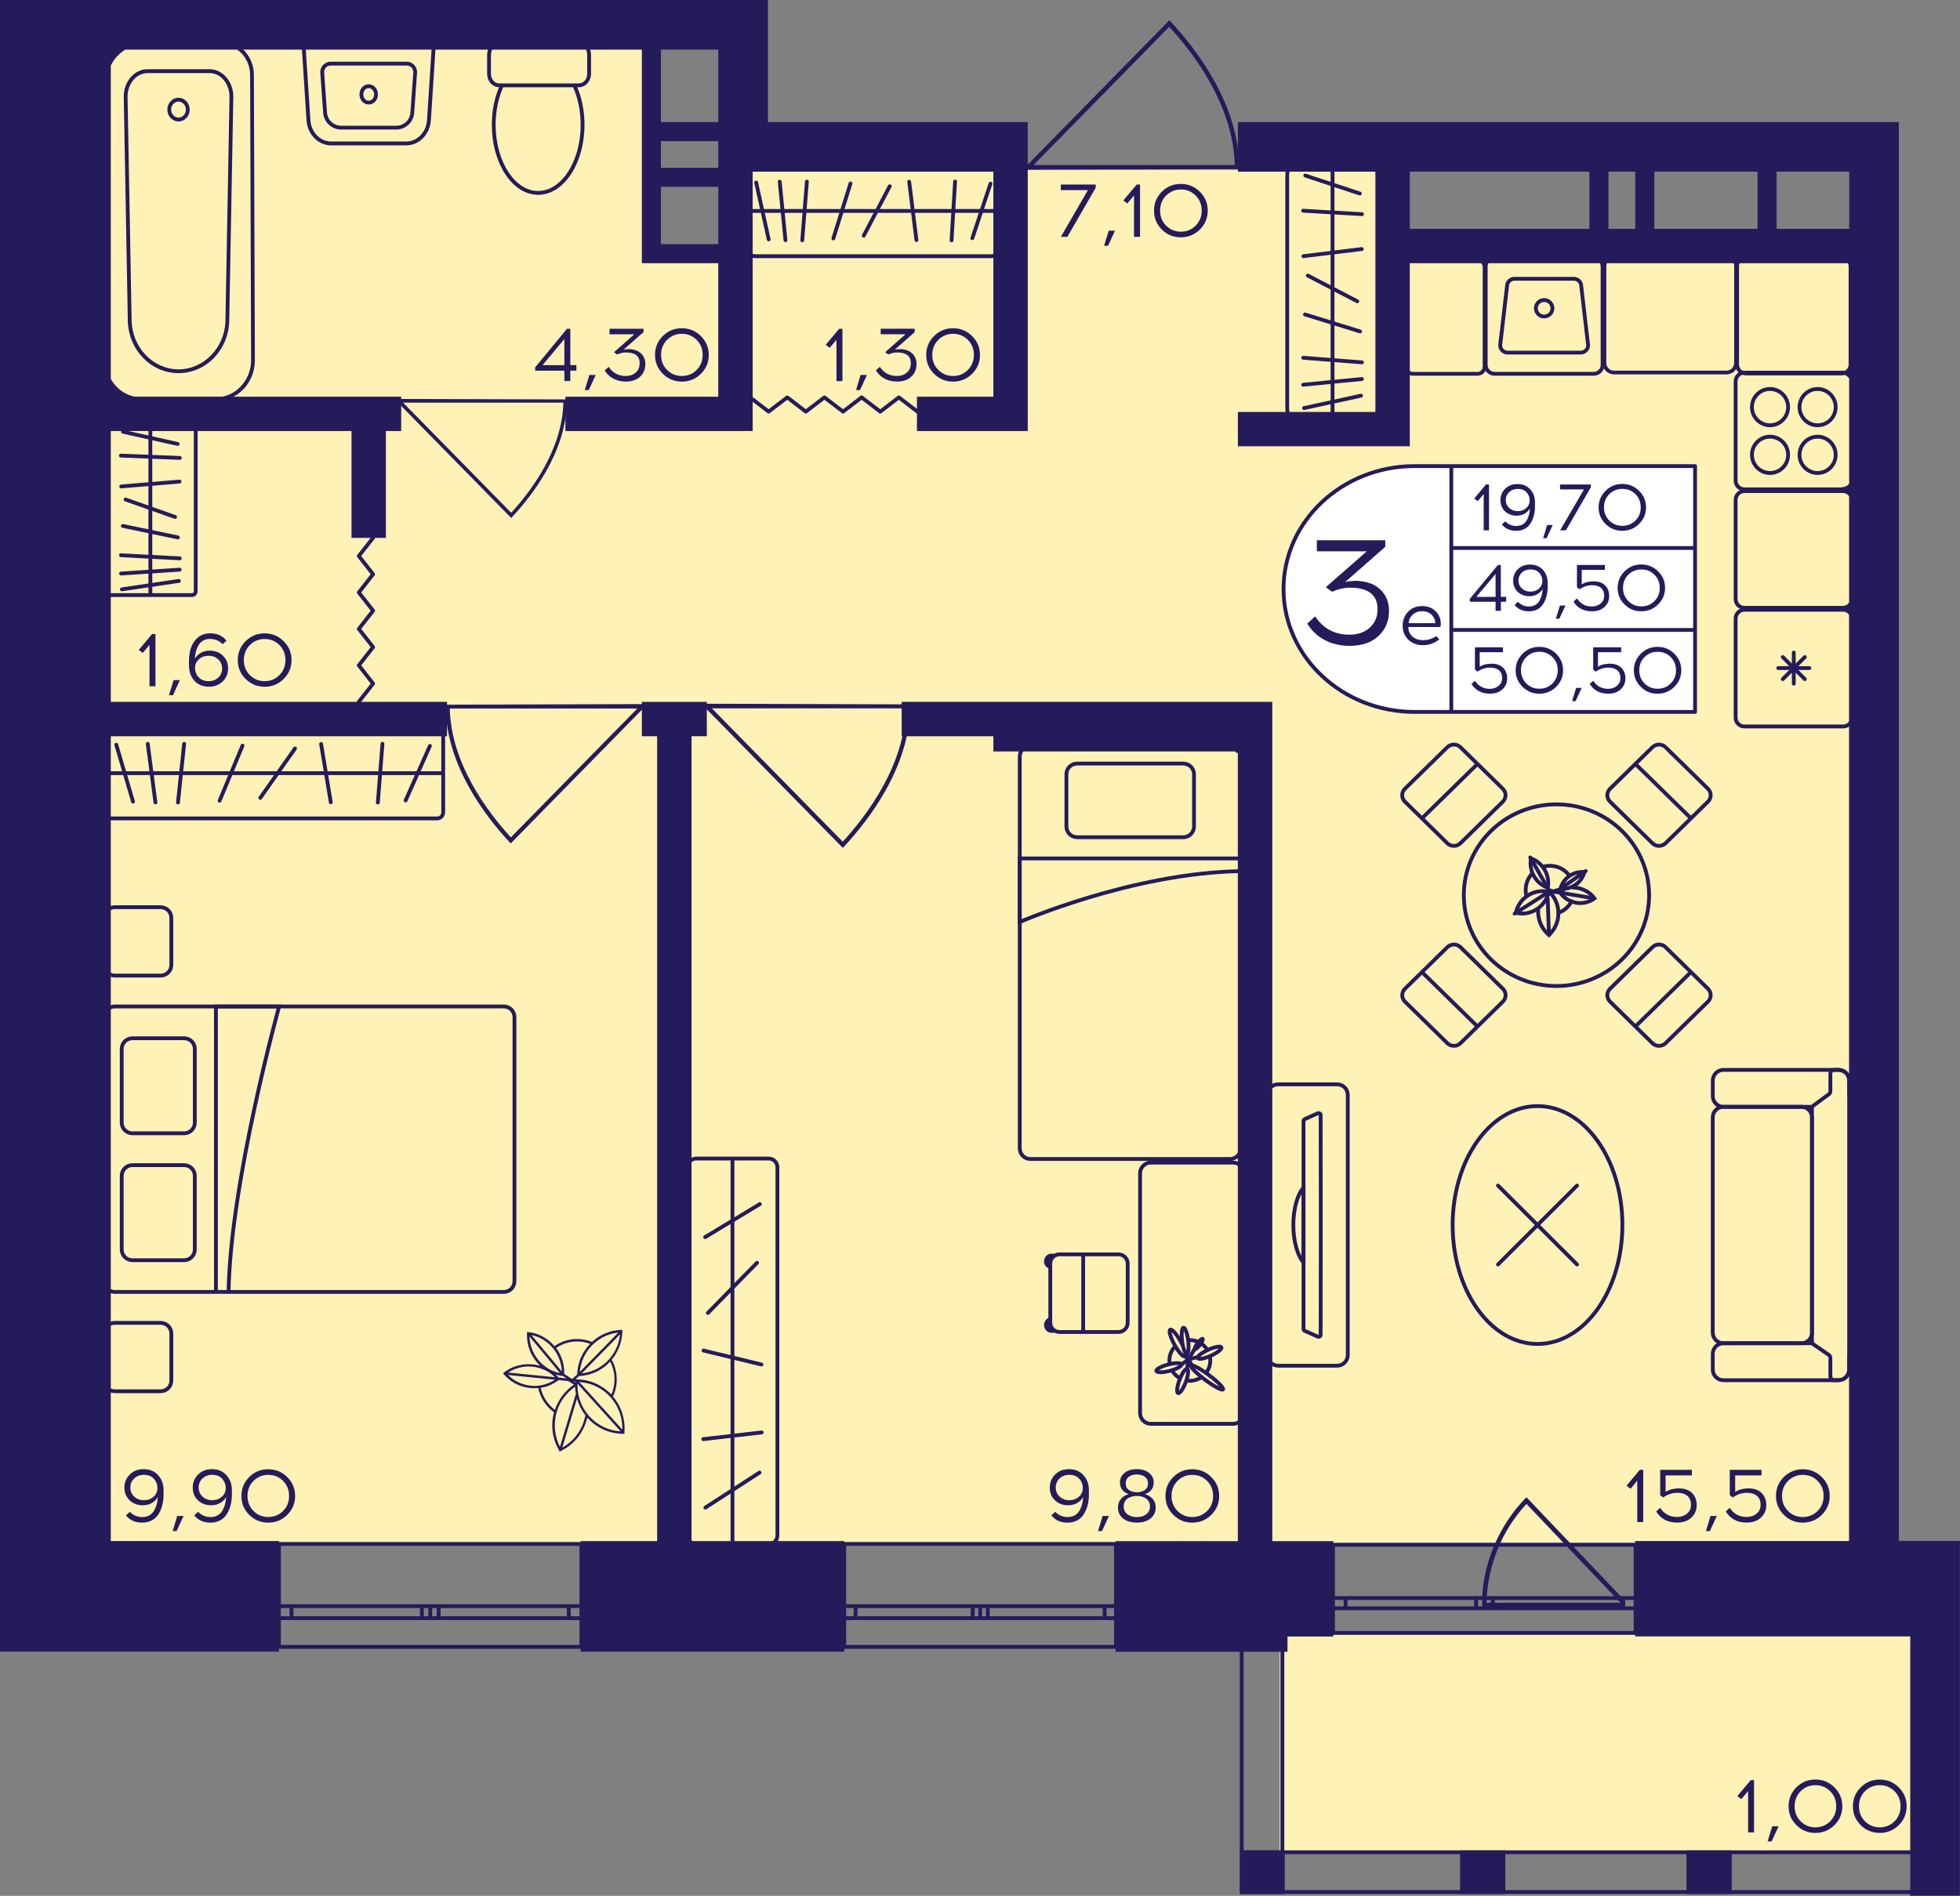 <?xml version="1.0" encoding="utf-8"?>
<!-- Generator: Adobe Illustrator 24.3.0, SVG Export Plug-In . SVG Version: 6.00 Build 0)  -->
<svg version="1.1" id="Слой_1" xmlns="http://www.w3.org/2000/svg" xmlns:xlink="http://www.w3.org/1999/xlink" x="0px" y="0px"
	 viewBox="0 0 414.01 400.56" style="enable-background:new 0 0 414.01 400.56;" xml:space="preserve">
<rect x="0" y="0" width="414.01" height="400.56" fill="#808080" stroke="none"/>
<path style="fill:#FFF2B6;" d="M394.24,326.01H13.32V6.85c41.97,0,83.93,0,125.9,0c-1.08,16.12-2.15,32.24-3.23,48.36
	c6.46,0,12.91,0,19.37,0c0-6.45,0-12.9,0-19.34c19.37,0,38.74,0,58.11,0c26.9,0,53.8,0,80.7,0c0,5.37,0,10.75,0,16.12
	c33.36,0,66.71,0,100.07,0C394.24,143.32,394.24,234.67,394.24,326.01z"/>
<rect x="270.3" y="345" style="fill:#FFF2B6;" width="137.66" height="46.28"/>
<g>
	<path style="fill:none;stroke:#251B5B;stroke-width:0.806;stroke-miterlimit:10;" d="M345.49,345.01h-63.92v-18.62h63.92V345.01z
		 M281.57,345.01h63.92 M281.57,326.39h63.92 M281.57,339.81h2.66v-2.17h-2.66V339.81z M313.55,337.64h-1.76v2.17h1.76V337.64z
		 M284.23,339.81h27.56v-2.17h-27.56V339.81z M313.55,339.81h1.78v-2.17h-1.78V339.81z M345.49,337.64h-2.66v2.17h2.66V337.64z
		 M315.34,339.81h27.5v-2.17h-27.5V339.81z M281.57,339.81h2.66 M284.23,339.81v-2.17 M284.23,337.64h-2.66 M313.55,337.64h-1.76
		 M311.79,337.64v2.17 M311.79,339.81h1.76 M284.23,339.81h27.56 M311.79,337.64h-27.56 M313.55,339.81h1.78 M315.34,339.81v-2.17
		 M315.34,337.64h-1.78 M345.49,337.64h-2.66 M342.83,337.64v2.17 M342.83,339.81h2.66 M315.34,339.81h27.5 M342.83,337.64h-27.5"/>
</g>
<g>
	<path style="fill:none;stroke:#251B5B;stroke-width:0.806;stroke-miterlimit:10;" d="M235.72,347.96h-57.39v-21.75h57.39V347.96z
		 M178.33,347.96h57.39 M178.33,326.21h57.39 M178.33,341.89h2.39v-2.54h-2.39V341.89z M207.05,339.35h-1.58v2.54h1.58V339.35z
		 M180.72,341.89h24.74v-2.54h-24.74V341.89z M207.05,341.89h1.6v-2.54h-1.6V341.89z M235.72,339.35h-2.39v2.54h2.39V339.35z
		 M208.65,341.89h24.69v-2.54h-24.69V341.89z M178.33,341.89h2.39 M180.72,341.89v-2.54 M180.72,339.35h-2.39 M207.05,339.35h-1.58
		 M205.46,339.35v2.54 M205.46,341.89h1.58 M180.72,341.89h24.74 M205.46,339.35h-24.74 M207.05,341.89h1.6 M208.65,341.89v-2.54
		 M208.65,339.35h-1.6 M235.72,339.35h-2.39 M233.34,339.35v2.54 M233.34,341.89h2.39 M208.65,341.89h24.69 M233.34,339.35h-24.69"
		/>
</g>
<g>
	<path style="fill:none;stroke:#251B5B;stroke-width:0.806;stroke-miterlimit:10;" d="M122.8,347.96H58.92v-21.75h63.89V347.96z
		 M58.92,347.96h63.89 M58.92,326.21h63.89 M58.92,341.89h2.66v-2.54h-2.66V341.89z M90.88,339.35h-1.76v2.54h1.76V339.35z
		 M61.57,341.89h27.54v-2.54H61.57V341.89z M90.88,341.89h1.78v-2.54h-1.78V341.89z M122.8,339.35h-2.66v2.54h2.66V339.35z
		 M92.66,341.89h27.48v-2.54H92.66V341.89z M58.92,341.89h2.66 M61.57,341.89v-2.54 M61.57,339.35h-2.66 M90.88,339.35h-1.76
		 M89.11,339.35v2.54 M89.11,341.89h1.76 M61.57,341.89h27.54 M89.11,339.35H61.57 M90.88,341.89h1.78 M92.66,341.89v-2.54
		 M92.66,339.35h-1.78 M122.8,339.35h-2.66 M120.15,339.35v2.54 M120.15,341.89h2.66 M92.66,341.89h27.48 M120.15,339.35H92.66"/>
</g>
<g>
	
		<rect x="404.04" y="390.95" transform="matrix(-1 2.930327e-07 -2.930327e-07 -1 817.645 791.104)" style="fill:#251B5B;" width="9.56" height="9.2"/>
	
		<rect x="261.96" y="390.95" transform="matrix(-1 2.982052e-07 -2.982052e-07 -1 533.324 791.104)" style="fill:#251B5B;" width="9.4" height="9.2"/>
	
		<rect x="308.4" y="390.95" transform="matrix(-1 2.930384e-07 -2.930384e-07 -1 626.373 791.105)" style="fill:#251B5B;" width="9.56" height="9.2"/>
	
		<rect x="356.22" y="390.95" transform="matrix(-1 2.930353e-07 -2.930353e-07 -1 722.009 791.105)" style="fill:#251B5B;" width="9.56" height="9.2"/>
	<g>
		<path style="fill:#251B5B;" d="M412.8,342.93v56.41l-7.95,0v-56.41L412.8,342.93 M413.6,342.12l-9.56,0l0,58.03l9.56,0V342.12
			L413.6,342.12z"/>
	</g>
	<g>
		<path style="fill:#251B5B;" d="M270.47,342.93v56.41l-7.78,0l0-56.41L270.47,342.93 M271.28,342.13l-9.4,0l0,58.03l9.4,0V342.13
			L271.28,342.13z"/>
	</g>
	<g>
		<path style="fill:#251B5B;" d="M412.8,391.76v7.59l-150.03,0v-7.59L412.8,391.76 M413.6,390.95l-151.64,0v9.2l151.64,0V390.95
			L413.6,390.95z"/>
	</g>
</g>
<g>
	<path style="fill:#251B5B;" d="M322.09,316.7c-1.66,1.72-3.1,3.61-4.31,5.62c-4.35,7.18-4.65,13.89-4.69,15.25
		c-0.02,0.86-0.01,1.57,0.01,2.02c0.28,0.01,0.56,0.02,0.84,0.04h29.29l0.07,0.07c-0.02-0.49-0.03-0.98-0.05-1.47l-20.82-21.89
		L322.09,316.7z M342.3,338.64h-28.31c0.23-7.85,3.19-15.22,8.45-20.88L342.3,338.64z"/>
</g>
<polyline style="fill:none;stroke:#251B5B;stroke-width:0.806;stroke-linecap:round;stroke-linejoin:round;stroke-miterlimit:10;" points="
	193.79,86.97 189.87,83.96 185.94,86.97 182,83.96 178.08,86.97 174.14,83.96 170.22,86.97 166.29,83.96 162.36,86.97 158.43,83.96 
	"/>
<path style="fill:#251B5B;" d="M261.88,35.73c0-0.29-0.01-0.57-0.01-0.87h-0.12c-0.29-13.12-9.11-24.54-14.42-30.23L247,4.29
	L217,34.86l-0.19,0c0,0.33,0,0.66,0,0.99C231.83,35.82,246.86,35.77,261.88,35.73z M218.33,34.86l28.65-29.2
	c5.24,5.69,13.55,16.69,13.83,29.2L218.33,34.86z"/>
<path style="fill:#251B5B;" d="M119.84,84.39c0,0.23-0.01,0.45-0.01,0.69h-0.1c-0.23,10.45-7.26,19.55-11.49,24.08l-0.26,0.28
	L84.08,85.08h-0.15c0-0.26,0-0.53,0-0.79C95.9,84.32,107.87,84.36,119.84,84.39z M85.15,85.08l22.83,23.26
	c4.17-4.53,10.79-13.29,11.02-23.26L85.15,85.08z"/>
<path style="fill:#251B5B;" d="M94.02,148.89c0,0.27,0.01,0.53,0.01,0.81h0.11c0.27,12.23,8.5,22.88,13.44,28.18l0.3,0.32
	l27.97-28.51h0.18c0-0.31,0-0.62,0-0.93C122.03,148.81,108.03,148.85,94.02,148.89z M134.62,149.7l-26.71,27.22
	c-4.88-5.31-12.63-15.55-12.9-27.22L134.62,149.7z"/>
<path style="fill:#251B5B;" d="M192.38,148.82c0,0.28-0.01,0.55-0.01,0.83h-0.12c-0.28,12.65-8.79,23.67-13.91,29.16l-0.31,0.34
	l-28.95-29.5h-0.19c0-0.32,0-0.64,0-0.96C163.39,148.74,177.89,148.78,192.38,148.82z M150.37,149.66l27.64,28.17
	c5.05-5.49,13.07-16.09,13.34-28.17L150.37,149.66z"/>
<polyline style="fill:none;stroke:#251B5B;stroke-width:0.806;stroke-linecap:round;stroke-linejoin:round;stroke-miterlimit:10;" points="
	75.79,148.28 78.81,144.44 75.79,140.58 78.81,136.73 75.79,132.88 78.81,129.03 75.79,125.18 78.81,121.33 75.79,117.48 
	78.81,113.63 "/>
<g>
	<path style="fill:#251B5B;" d="M389.04,54.77c0.8,0,1.45,0.65,1.45,1.45v20.83c0,0.8-0.65,1.45-1.45,1.45h-20.26
		c-0.8,0-1.45-0.65-1.45-1.45V56.22c0-0.8,0.65-1.45,1.45-1.45H389.04 M389.04,53.96h-20.26c-1.25,0-2.26,1.01-2.26,2.26v20.83
		c0,1.25,1.01,2.26,2.26,2.26h20.26c1.25,0,2.26-1.01,2.26-2.26V56.22C391.29,54.97,390.28,53.96,389.04,53.96L389.04,53.96z"/>
</g>
<g>
	<g>
		<path style="fill:#251B5B;" d="M336.66,54.84c0.8,0,1.45,0.65,1.45,1.45v20.83c0,0.8-0.65,1.45-1.45,1.45h-20.98
			c-0.8,0-1.45-0.65-1.45-1.45V56.29c0-0.8,0.65-1.45,1.45-1.45H336.66 M336.66,54.03h-20.98c-1.25,0-2.26,1.01-2.26,2.26v20.83
			c0,1.25,1.01,2.26,2.26,2.26h20.98c1.25,0,2.26-1.01,2.26-2.26V56.29C338.92,55.04,337.91,54.03,336.66,54.03L336.66,54.03z"/>
	</g>
	<g>
		<path style="fill:#251B5B;" d="M332.44,59.31c0.65,0,1.17,0.52,1.17,1.16v0.05l0.01,0.05l1.44,12.41
			c-0.02,0.62-0.54,1.12-1.17,1.12h-15.43c-0.63,0-1.15-0.5-1.17-1.12l1.44-12.41l0.01-0.05v-0.05c0-0.64,0.53-1.16,1.17-1.16
			H332.44 M332.44,58.5H319.9c-1.09,0-1.98,0.88-1.98,1.97l-1.45,12.46c0,1.09,0.89,1.97,1.98,1.97h15.43
			c1.09,0,1.98-0.88,1.98-1.97l-1.45-12.46C334.41,59.38,333.53,58.5,332.44,58.5L332.44,58.5z"/>
	</g>
	<g>
		<path style="fill:#251B5B;" d="M326.17,63.8c0.74,0,1.35,0.6,1.35,1.34s-0.6,1.34-1.35,1.34s-1.35-0.6-1.35-1.34
			S325.43,63.8,326.17,63.8 M326.17,62.99c-1.19,0-2.15,0.96-2.15,2.14c0,1.18,0.96,2.14,2.15,2.14c1.19,0,2.15-0.96,2.15-2.14
			C328.32,63.95,327.36,62.99,326.17,62.99L326.17,62.99z"/>
	</g>
</g>
<g>
	<g>
		<path style="fill:#251B5B;" d="M389.34,79.13c0.8,0,1.45,0.65,1.45,1.45v20.95c0,0.8-0.65,1.45-1.45,1.45h-20.87
			c-0.8,0-1.45-0.65-1.45-1.45V80.58c0-0.8,0.65-1.45,1.45-1.45H389.34 M389.34,78.33h-20.87c-1.25,0-2.26,1.01-2.26,2.26v20.95
			c0,1.25,1.01,2.26,2.26,2.26h20.87c1.25,0,2.26-1.01,2.26-2.26V80.58C391.59,79.34,390.58,78.33,389.34,78.33L389.34,78.33z"/>
	</g>
	<g>
		<g>
			<path style="fill:#251B5B;" d="M373.88,92.67c1.88,0,3.42,1.54,3.42,3.43c0,1.89-1.53,3.43-3.42,3.43
				c-1.88,0-3.42-1.54-3.42-3.43C370.46,94.21,372,92.67,373.88,92.67 M373.88,91.86c-2.33,0-4.22,1.9-4.22,4.24
				c0,2.34,1.89,4.24,4.22,4.24c2.33,0,4.22-1.9,4.22-4.24C378.1,93.76,376.21,91.86,373.88,91.86L373.88,91.86z"/>
		</g>
		<g>
			<path style="fill:#251B5B;" d="M383.93,82.59c1.88,0,3.42,1.54,3.42,3.43c0,1.89-1.53,3.43-3.42,3.43
				c-1.88,0-3.42-1.54-3.42-3.43C380.52,84.12,382.05,82.59,383.93,82.59 M383.93,81.78c-2.33,0-4.22,1.9-4.22,4.24
				c0,2.34,1.89,4.24,4.22,4.24c2.33,0,4.22-1.9,4.22-4.24C388.15,83.68,386.26,81.78,383.93,81.78L383.93,81.78z"/>
		</g>
		<g>
			<path style="fill:#251B5B;" d="M373.88,82.59c1.88,0,3.42,1.54,3.42,3.43c0,1.89-1.53,3.43-3.42,3.43
				c-1.88,0-3.42-1.54-3.42-3.43C370.46,84.12,372,82.59,373.88,82.59 M373.88,81.78c-2.33,0-4.22,1.9-4.22,4.24
				c0,2.34,1.89,4.24,4.22,4.24c2.33,0,4.22-1.9,4.22-4.24C378.1,83.68,376.21,81.78,373.88,81.78L373.88,81.78z"/>
		</g>
		<g>
			<path style="fill:#251B5B;" d="M383.93,92.67c1.88,0,3.42,1.54,3.42,3.43c0,1.89-1.53,3.43-3.42,3.43
				c-1.88,0-3.42-1.54-3.42-3.43C380.52,94.21,382.05,92.67,383.93,92.67 M383.93,91.86c-2.33,0-4.22,1.9-4.22,4.24
				c0,2.34,1.89,4.24,4.22,4.24c2.33,0,4.22-1.9,4.22-4.24C388.15,93.76,386.26,91.86,383.93,91.86L383.93,91.86z"/>
		</g>
	</g>
</g>
<g>
	<g>
		<path style="fill:#251B5B;" d="M389.34,129.24c0.8,0,1.45,0.65,1.45,1.45v20.95c0,0.8-0.65,1.45-1.45,1.45h-20.87
			c-0.8,0-1.45-0.65-1.45-1.45v-20.95c0-0.8,0.65-1.45,1.45-1.45H389.34 M389.34,128.43h-20.87c-1.25,0-2.26,1.01-2.26,2.26v20.95
			c0,1.25,1.01,2.26,2.26,2.26h20.87c1.25,0,2.26-1.01,2.26-2.26v-20.95C391.59,129.44,390.58,128.43,389.34,128.43L389.34,128.43z"
			/>
	</g>
	<g>
		
			<line style="fill:none;stroke:#251B5B;stroke-width:0.806;stroke-linecap:round;stroke-miterlimit:10;" x1="375.62" y1="141.16" x2="382.19" y2="141.16"/>
		
			<line style="fill:none;stroke:#251B5B;stroke-width:0.806;stroke-linecap:round;stroke-miterlimit:10;" x1="376.58" y1="138.83" x2="381.23" y2="143.49"/>
		
			<line style="fill:none;stroke:#251B5B;stroke-width:0.806;stroke-linecap:round;stroke-miterlimit:10;" x1="378.9" y1="137.87" x2="378.9" y2="144.45"/>
		
			<line style="fill:none;stroke:#251B5B;stroke-width:0.806;stroke-linecap:round;stroke-miterlimit:10;" x1="381.23" y1="138.83" x2="376.58" y2="143.49"/>
	</g>
</g>
<g>
	<path style="fill:#251B5B;" d="M389.34,104.17c0.8,0,1.45,0.65,1.45,1.45v20.95c0,0.8-0.65,1.45-1.45,1.45h-20.87
		c-0.8,0-1.45-0.65-1.45-1.45v-20.95c0-0.8,0.65-1.45,1.45-1.45H389.34 M389.34,103.36h-20.87c-1.25,0-2.26,1.01-2.26,2.26v20.95
		c0,1.25,1.01,2.26,2.26,2.26h20.87c1.25,0,2.26-1.01,2.26-2.26v-20.95C391.59,104.37,390.58,103.36,389.34,103.36L389.34,103.36z"
		/>
</g>
<g>
	<path style="fill:#251B5B;" d="M364.69,54.57c0.89,0,1.62,0.73,1.62,1.62v20.5c0,0.89-0.73,1.62-1.62,1.62h-23.77
		c-0.89,0-1.62-0.73-1.62-1.62v-20.5c0-0.89,0.73-1.62,1.62-1.62H364.69 M364.69,53.76h-23.77c-1.34,0-2.42,1.09-2.42,2.42v20.5
		c0,1.34,1.09,2.42,2.42,2.42h23.77c1.34,0,2.42-1.09,2.42-2.42v-20.5C367.12,54.85,366.03,53.76,364.69,53.76L364.69,53.76z"/>
</g>
<g>
	
		<ellipse style="fill:none;stroke:#251B5B;stroke-width:0.806;stroke-miterlimit:10;" cx="328.77" cy="189.14" rx="19.57" ry="19.19"/>
	<g>
		<g>
			<path style="fill:none;stroke:#251B5B;stroke-width:0.806;stroke-miterlimit:10;" d="M349.04,200.13l-8.95,8.78
				c-0.77,0.75-0.77,1.97,0,2.72l8.95,8.78c0.77,0.75,2.01,0.75,2.78,0l8.95-8.78c0.77-0.75,0.77-1.97,0-2.72l-8.95-8.78
				C351.05,199.37,349.81,199.37,349.04,200.13z"/>
			
				<line style="fill:none;stroke:#251B5B;stroke-width:0.806;stroke-miterlimit:10;" x1="345.32" y1="217.01" x2="357.31" y2="205.26"/>
		</g>
	</g>
	<g>
		<g>
			<path style="fill:none;stroke:#251B5B;stroke-width:0.806;stroke-miterlimit:10;" d="M308.49,178.16l8.95-8.78
				c0.77-0.75,0.77-1.97,0-2.72l-8.95-8.78c-0.77-0.75-2.01-0.75-2.78,0l-8.95,8.78c-0.77,0.75-0.77,1.97,0,2.72l8.95,8.78
				C306.48,178.91,307.73,178.91,308.49,178.16z"/>
			
				<line style="fill:none;stroke:#251B5B;stroke-width:0.806;stroke-miterlimit:10;" x1="312.22" y1="161.28" x2="300.23" y2="173.03"/>
		</g>
	</g>
	<g>
		<g>
			<path style="fill:none;stroke:#251B5B;stroke-width:0.806;stroke-miterlimit:10;" d="M340.09,169.38l8.95,8.78
				c0.77,0.75,2.01,0.75,2.78,0l8.95-8.78c0.77-0.75,0.77-1.97,0-2.72l-8.95-8.78c-0.77-0.75-2.01-0.75-2.78,0l-8.95,8.78
				C339.32,167.41,339.32,168.63,340.09,169.38z"/>
			
				<line style="fill:none;stroke:#251B5B;stroke-width:0.806;stroke-miterlimit:10;" x1="357.31" y1="173.03" x2="345.32" y2="161.28"/>
		</g>
	</g>
	<g>
		<g>
			<path style="fill:none;stroke:#251B5B;stroke-width:0.806;stroke-miterlimit:10;" d="M317.45,208.91l-8.95-8.78
				c-0.77-0.75-2.01-0.75-2.78,0l-8.95,8.78c-0.77,0.75-0.77,1.97,0,2.72l8.95,8.78c0.77,0.75,2.01,0.75,2.78,0l8.95-8.78
				C318.22,210.88,318.22,209.66,317.45,208.91z"/>
			
				<line style="fill:none;stroke:#251B5B;stroke-width:0.806;stroke-miterlimit:10;" x1="300.23" y1="205.26" x2="312.22" y2="217.01"/>
		</g>
	</g>
</g>
<g>
	<path style="fill:none;stroke:#251B5B;stroke-width:0.806;stroke-linecap:square;stroke-miterlimit:10;" d="M323.42,184.81
		c-0.45,0.54-0.78,1.19-0.98,1.92c-0.2,0.76-0.22,1.52-0.09,2.24"/>
	<path style="fill:none;stroke:#251B5B;stroke-width:0.806;stroke-linecap:square;stroke-miterlimit:10;" d="M331.29,184.75
		c-0.65-0.78-1.53-1.37-2.58-1.65c-0.82-0.22-1.65-0.23-2.43-0.05"/>
	<path style="fill:none;stroke:#251B5B;stroke-width:0.806;stroke-linecap:square;stroke-miterlimit:10;" d="M329.26,192.83
		c1.17-0.43,2.09-1.22,2.68-2.37"/>
	<g>
		<path style="fill:#251B5B;" d="M323.71,181.94c1.92,0.91,3.08,2.94,2.9,5.06C324.7,186.09,323.53,184.06,323.71,181.94
			 M323.09,180.85L323.09,180.85c-0.83,3.15,1.03,6.39,4.15,7.24C328.07,184.94,326.21,181.7,323.09,180.85L323.09,180.85
			L323.09,180.85z"/>
	</g>
	<path style="fill:none;stroke:#251B5B;stroke-width:0.806;stroke-linecap:round;stroke-miterlimit:10;" d="M330.17,188.09
		c-0.23,0.12-0.4,0.36-0.62,0.52c1.68,2.36,4.93,2.9,7.25,1.22c-0.44-0.63-1-1.12-1.63-1.49c-0.84-0.49-1.85-0.83-2.82-0.8"/>
	<g>
		<path style="fill:#251B5B;" d="M334.12,184.64c-0.64,1.61-2.18,2.72-3.96,2.76C330.8,185.78,332.35,184.68,334.12,184.64
			 M334.21,183.83c-2.46,0-4.64,1.76-5.09,4.29c0.32,0.06,0.63,0.09,0.95,0.09c2.46,0,4.64-1.76,5.09-4.29l0,0
			C334.84,183.86,334.52,183.83,334.21,183.83L334.21,183.83z"/>
	</g>
	<path style="fill:none;stroke:#251B5B;stroke-width:0.806;stroke-linecap:round;stroke-miterlimit:10;" d="M324.9,192.28
		c-0.08,1.75,0.57,3.67,1.94,4.95l0.35,0.33l0.33-0.36c2.18-2.35,2.2-5.96,0.14-8.35c-0.05-0.06-0.1-0.12-0.16-0.17"/>
	
		<line style="fill:none;stroke:#251B5B;stroke-width:0.806;stroke-linecap:round;stroke-linejoin:round;stroke-miterlimit:10;" x1="326.92" y1="189.92" x2="327.18" y2="197.33"/>
	<g>
		<path style="fill:#251B5B;" d="M325.83,188.69c0.27,0,0.55,0.02,0.82,0.06c-0.66,2.27-2.77,3.87-5.14,3.87
			c-0.27,0-0.55-0.02-0.82-0.06C321.35,190.3,323.46,188.69,325.83,188.69 M325.83,187.88c-2.83,0-5.38,1.97-6.02,4.86l-0.1,0.43
			l0.43,0.1c0.46,0.1,0.92,0.15,1.37,0.15c2.83,0,5.38-1.97,6.02-4.86l0.1-0.43l-0.43-0.1
			C326.73,187.93,326.28,187.88,325.83,187.88L325.83,187.88z"/>
	</g>
	
		<line style="fill:none;stroke:#251B5B;stroke-width:0.806;stroke-linecap:round;stroke-linejoin:round;stroke-miterlimit:10;" x1="327.42" y1="188.27" x2="319.94" y2="193.03"/>
	
		<line style="fill:none;stroke:#251B5B;stroke-width:0.806;stroke-linecap:round;stroke-miterlimit:10;" x1="329.79" y1="188.65" x2="336.48" y2="189.77"/>
	<polyline style="fill:none;stroke:#251B5B;stroke-width:0.806;stroke-linecap:round;stroke-miterlimit:10;" points="
		334.96,184.04 329.34,187.96 328.08,188.35 	"/>
	<path style="fill:none;stroke:#251B5B;stroke-width:0.806;stroke-linecap:round;stroke-miterlimit:10;" d="M327.48,188.48
		l-0.49-0.73c-0.03-0.05-3.76-6.59-3.76-6.59"/>
	
		<line style="fill:none;stroke:#251B5B;stroke-width:0.806;stroke-linecap:round;stroke-miterlimit:10;" x1="329.85" y1="188.66" x2="327.11" y2="188.19"/>
	
		<line style="fill:none;stroke:#251B5B;stroke-width:0.806;stroke-linecap:round;stroke-miterlimit:10;" x1="327.42" y1="188.73" x2="328.34" y2="188.44"/>
	<polygon style="fill:none;stroke:#251B5B;stroke-width:0.806;stroke-linecap:round;stroke-miterlimit:10;" points="327.5,188.67 
		327.98,188.42 327.67,188.26 	"/>
	<polygon style="fill:#251B5B;" points="330.48,188.14 329.34,187.96 328.51,188.3 329.79,188.65 	"/>
	<path style="fill:#251B5B;" d="M328.35,188.14c-0.04-0.01-1.13-0.19-1.13-0.19l0.31,0.35l0.66,0.08L328.35,188.14z"/>
	<polygon style="fill:#251B5B;" points="328.75,188.53 327.56,188.89 327.48,188.75 328.19,188.38 	"/>
</g>
<g>
	<path style="fill:none;stroke:#251B5B;stroke-width:0.806;stroke-miterlimit:10;" d="M215.4,159.85v82.77
		c0,1.25,1.01,2.26,2.26,2.26h42.16c1.25,0,2.26-1.01,2.26-2.26v-82.77c0-1.25-1.01-2.26-2.26-2.26h-42.16
		C216.41,157.59,215.4,158.6,215.4,159.85z"/>
	<path style="fill:none;stroke:#251B5B;stroke-width:0.806;stroke-miterlimit:10;" d="M252.21,174.63v-11.04
		c0-1.25-1.01-2.26-2.26-2.26h-22.43c-1.25,0-2.26,1.01-2.26,2.26v11.04c0,1.25,1.01,2.26,2.26,2.26h22.43
		C251.2,176.89,252.21,175.88,252.21,174.63z"/>
	<path style="fill:none;stroke:#251B5B;stroke-width:0.806;stroke-miterlimit:10;" d="M262.07,181.37H215.4v13.44
		c0,0,23.71-10.37,46.67-10.75"/>
</g>
<g>
	<path style="fill:none;stroke:#251B5B;stroke-width:0.806;stroke-miterlimit:10;" d="M249.25,291.21
		c-0.69-0.38-1.27-0.94-1.67-1.63"/>
	<path style="fill:none;stroke:#251B5B;stroke-width:0.806;stroke-miterlimit:10;" d="M250.55,291.67L250.55,291.67
		c0.26,0.05,0.52,0.07,0.78,0.07c1,0,1.92-0.33,2.65-0.9"/>
	<path style="fill:none;stroke:#251B5B;stroke-width:0.806;stroke-miterlimit:10;" d="M254.94,285.08
		c-0.34-0.51-0.78-0.94-1.31-1.27h-0.01"/>
	<path style="fill:none;stroke:#251B5B;stroke-width:0.806;stroke-miterlimit:10;" d="M249.67,283.48
		c-0.07,0.03-0.14,0.06-0.21,0.09"/>
	<path style="fill:none;stroke:#251B5B;stroke-width:0.806;stroke-miterlimit:10;" d="M247.09,288.3
		c-0.05-0.28-0.08-0.56-0.08-0.85c0-1.18,0.48-2.24,1.25-3.02"/>
	<path style="fill:none;stroke:#251B5B;stroke-width:0.806;stroke-miterlimit:10;" d="M250.93,283.17c0.13-0.01,0.27-0.02,0.4-0.02
		c0.63,0,1.22,0.13,1.76,0.37"/>
	<path style="fill:none;stroke:#251B5B;stroke-width:0.806;stroke-miterlimit:10;" d="M255.51,286.35c0.09,0.35,0.14,0.72,0.14,1.1
		c0,0.92-0.29,1.78-0.79,2.48"/>
	<g>
		<path style="fill:none;stroke:#251B5B;stroke-width:0.806;stroke-miterlimit:10;" d="M249.79,284.22
			c-0.1-0.21-0.21-0.43-0.33-0.65c-0.03-0.05-0.05-0.11-0.08-0.16c-0.85-1.55-1.84-2.65-2.19-2.46c-0.36,0.2,0.04,1.61,0.9,3.16
			c0.06,0.1,0.11,0.21,0.17,0.31c0.81,1.39,1.69,2.33,2.02,2.14c0.06-0.03,0.1-0.1,0.11-0.19c0.03-0.11,0.02-0.26-0.01-0.45"/>
		
			<ellipse transform="matrix(0.992 -0.126 0.126 0.992 -33.663 33.745)" style="fill:none;stroke:#251B5B;stroke-width:0.806;stroke-miterlimit:10;" cx="250.3" cy="283.35" rx="0.64" ry="2.78"/>
		
			<ellipse transform="matrix(0.603 -0.798 0.798 0.603 -126.028 314.74)" style="fill:none;stroke:#251B5B;stroke-width:0.806;stroke-miterlimit:10;" cx="253.14" cy="283.96" rx="1.36" ry="0.31"/>
		
			<ellipse transform="matrix(0.598 -0.801 0.801 0.598 -130.605 321.421)" style="fill:none;stroke:#251B5B;stroke-width:0.806;stroke-miterlimit:10;" cx="255.11" cy="290.91" rx="0.64" ry="4.21"/>
		
			<ellipse transform="matrix(0.911 -0.413 0.413 0.911 -95.207 131.158)" style="fill:none;stroke:#251B5B;stroke-width:0.806;stroke-miterlimit:10;" cx="255.49" cy="285.59" rx="2.74" ry="0.69"/>
		
			<ellipse transform="matrix(0.967 -0.255 0.255 0.967 -65.471 72.369)" style="fill:none;stroke:#251B5B;stroke-width:0.806;stroke-miterlimit:10;" cx="246.81" cy="289.08" rx="2.74" ry="0.69"/>
		
			<ellipse transform="matrix(0.352 -0.936 0.936 0.352 -111.18 422.902)" style="fill:none;stroke:#251B5B;stroke-width:0.806;stroke-miterlimit:10;" cx="249.79" cy="291.73" rx="2.73" ry="0.7"/>
		
			<polyline style="fill:none;stroke:#251B5B;stroke-width:0.806;stroke-linecap:round;stroke-linejoin:round;stroke-miterlimit:10;" points="
			249.46,288.38 251.04,287.21 250.28,286.57 		"/>
		
			<polyline style="fill:none;stroke:#251B5B;stroke-width:0.806;stroke-linecap:round;stroke-linejoin:round;stroke-miterlimit:10;" points="
			250.65,286.11 251.04,287.21 250.75,289.18 		"/>
		
			<polyline style="fill:none;stroke:#251B5B;stroke-width:0.806;stroke-linecap:round;stroke-linejoin:round;stroke-miterlimit:10;" points="
			251.74,288.39 251.04,287.21 253,286.73 		"/>
		
			<line style="fill:none;stroke:#251B5B;stroke-width:0.806;stroke-miterlimit:10;" x1="251.04" y1="287.21" x2="252.32" y2="285.05"/>
	</g>
	<polygon style="fill:#251B5B;" points="250.39,286.38 250.62,286.09 250.97,287 250.39,286.66 	"/>
</g>
<g>
	<g>
		<path style="fill:#251B5B;" d="M221.85,268.12c-0.76-0.16-1.32-0.82-1.32-1.61c0-0.92,0.74-1.65,1.64-1.65
			c0.34,0,0.66,0.1,0.93,0.27c-0.72,0.29-1.25,1-1.25,1.84V268.12z"/>
		<path style="fill:#251B5B;" d="M222.17,281.61c-0.9,0-1.64-0.74-1.64-1.65c0-0.81,0.56-1.47,1.32-1.63v1.16
			c0,0.82,0.53,1.53,1.25,1.82C222.83,281.52,222.51,281.61,222.17,281.61z"/>
		<g>
			<g>
				<path style="fill:none;stroke:#251B5B;stroke-width:0.806;stroke-miterlimit:10;" d="M238.2,266.97l0,12.52
					c0,1.07-0.87,1.94-1.94,1.94h-12.47c-1.07,0-1.94-0.87-1.94-1.94v-12.52c0-1.07,0.87-1.94,1.94-1.94h12.47
					C237.33,265.03,238.2,265.9,238.2,266.97z"/>
				
					<line style="fill:none;stroke:#251B5B;stroke-width:0.806;stroke-miterlimit:10;" x1="228.8" y1="281.61" x2="228.8" y2="264.86"/>
			</g>
		</g>
	</g>
	<path style="fill:none;stroke:#251B5B;stroke-width:0.806;stroke-miterlimit:10;" d="M262.74,247.9l0,50.67
		c0,1.25-1.01,2.26-2.26,2.26l-17.4,0c-1.25,0-2.26-1.01-2.26-2.26l0-50.67c0-1.25,1.01-2.26,2.26-2.26h17.4
		C261.73,245.64,262.74,246.65,262.74,247.9z"/>
</g>
<g>
	<g>
		<g>
			<path style="fill:#251B5B;" d="M162.36,245.18c0.8,0,1.45,0.65,1.45,1.45v77.8c0,0.8-0.65,1.45-1.45,1.45h-15.28
				c-0.8,0-1.45-0.65-1.45-1.45v-77.8c0-0.8,0.65-1.45,1.45-1.45H162.36 M162.36,244.38h-15.28c-1.25,0-2.26,1.01-2.26,2.26v77.8
				c0,1.25,1.01,2.26,2.26,2.26h15.28c1.25,0,2.26-1.01,2.26-2.26v-77.8C164.62,245.39,163.61,244.38,162.36,244.38L162.36,244.38z"
				/>
		</g>
	</g>
	
		<line style="fill:none;stroke:#251B5B;stroke-width:0.806;stroke-miterlimit:10;" x1="154.72" y1="325.68" x2="154.72" y2="244.68"/>
	
		<line style="fill:none;stroke:#251B5B;stroke-width:0.806;stroke-linecap:round;stroke-miterlimit:10;" x1="148.55" y1="304.07" x2="160.89" y2="302.65"/>
	
		<line style="fill:none;stroke:#251B5B;stroke-width:0.806;stroke-linecap:round;stroke-miterlimit:10;" x1="148.6" y1="285.35" x2="160.84" y2="288.3"/>
	
		<line style="fill:none;stroke:#251B5B;stroke-width:0.806;stroke-linecap:round;stroke-miterlimit:10;" x1="149.53" y1="277.41" x2="159.91" y2="266.8"/>
	
		<line style="fill:none;stroke:#251B5B;stroke-width:0.806;stroke-linecap:round;stroke-miterlimit:10;" x1="148.94" y1="261.39" x2="160.5" y2="254.41"/>
	
		<line style="fill:none;stroke:#251B5B;stroke-width:0.806;stroke-linecap:round;stroke-miterlimit:10;" x1="149" y1="318.53" x2="160.44" y2="311.13"/>
</g>
<g>
	<g>
		<path style="fill:none;stroke:#251B5B;stroke-width:0.806;stroke-miterlimit:10;" d="M24.25,212.65h82.16
			c1.25,0,2.26,1.01,2.26,2.26v55.8c0,1.25-1.01,2.26-2.26,2.26H24.25c-1.25,0-2.26-1.01-2.26-2.26l0-55.8
			C21.99,213.66,23,212.65,24.25,212.65z"/>
		<g>
			<path style="fill:none;stroke:#251B5B;stroke-width:0.806;stroke-miterlimit:10;" d="M38.89,266.26H27.97
				c-1.25,0-2.26-1.01-2.26-2.26l0-15.56c0-1.25,1.01-2.26,2.26-2.26h10.92c1.25,0,2.26,1.01,2.26,2.26V264
				C41.16,265.25,40.14,266.26,38.89,266.26z"/>
			<path style="fill:none;stroke:#251B5B;stroke-width:0.806;stroke-miterlimit:10;" d="M38.89,239.45H27.97
				c-1.25,0-2.26-1.01-2.26-2.26l0-15.56c0-1.25,1.01-2.26,2.26-2.26h10.92c1.25,0,2.26,1.01,2.26,2.26v15.56
				C41.16,238.44,40.14,239.45,38.89,239.45z"/>
		</g>
		<path style="fill:none;stroke:#251B5B;stroke-width:0.806;stroke-miterlimit:10;" d="M45.61,272.98l0-60.33h13.35
			c0,0-10.3,37.06-10.68,60.33"/>
	</g>
	<path style="fill:none;stroke:#251B5B;stroke-width:0.806;stroke-linecap:round;stroke-miterlimit:10;" d="M33.93,293.95h-9.68
		c-1.25,0-2.26-1.01-2.26-2.26v-9.93c0-1.25,1.01-2.26,2.26-2.26h9.68c1.25,0,2.26,1.01,2.26,2.26v9.93
		C36.2,292.94,35.18,293.95,33.93,293.95z"/>
	<path style="fill:none;stroke:#251B5B;stroke-width:0.806;stroke-linecap:round;stroke-miterlimit:10;" d="M33.93,206.13h-9.68
		c-1.25,0-2.26-1.01-2.26-2.26v-9.93c0-1.25,1.01-2.26,2.26-2.26h9.68c1.25,0,2.26,1.01,2.26,2.26v9.93
		C36.2,205.12,35.18,206.13,33.93,206.13z"/>
</g>
<g>
	<path style="fill:none;stroke:#251B5B;stroke-width:0.806;stroke-miterlimit:10;" d="M269.99,288.55h12.44
		c1.26,0,2.26-1.01,2.26-2.25l0-54.95c0-1.25-1-2.25-2.26-2.25l-12.44,0c-1.24,0-2.26,1-2.26,2.25l0,54.95
		C267.73,287.54,268.74,288.55,269.99,288.55z M275.34,236.85c0-0.16,0.11-0.32,0.26-0.39l2.76-1.24c0.29-0.11,0.6,0.08,0.6,0.39
		c0,1.96,0.02,8.1,0.02,15.32v15.77c0,7.23-0.02,13.38-0.02,15.32c0,0.32-0.31,0.51-0.6,0.39l-2.76-1.22
		c-0.15-0.06-0.26-0.22-0.26-0.4L275.34,236.85z"/>
	<g>
		<path style="fill:none;stroke:#251B5B;stroke-width:0.806;stroke-miterlimit:10;" d="M273.19,258.82c0-3.44,0.87-6.44,2.15-7.9
			v15.81C274.06,265.26,273.19,262.27,273.19,258.82z"/>
	</g>
</g>
<g>
	<g>
		<g>
			<path style="fill:#251B5B;" d="M209.4,35.41c0.78,0,1.41,0.63,1.41,1.41v15.49c0,0.78-0.63,1.41-1.41,1.41h-49.86
				c-0.78,0-1.41-0.63-1.41-1.41V36.82c0-0.78,0.63-1.41,1.41-1.41H209.4 M209.4,34.61h-49.86c-1.22,0-2.22,0.99-2.22,2.22v15.49
				c0,1.22,0.99,2.22,2.22,2.22h49.86c1.22,0,2.22-0.99,2.22-2.22V36.82C211.62,35.6,210.62,34.61,209.4,34.61L209.4,34.61z"/>
		</g>
	</g>
	
		<line style="fill:none;stroke:#251B5B;stroke-width:0.806;stroke-miterlimit:10;" x1="211.39" y1="44.57" x2="157.51" y2="44.57"/>
	
		<line style="fill:none;stroke:#251B5B;stroke-width:0.806;stroke-linecap:round;stroke-miterlimit:10;" x1="201.74" y1="38.36" x2="201" y2="50.78"/>
	
		<line style="fill:none;stroke:#251B5B;stroke-width:0.806;stroke-linecap:round;stroke-miterlimit:10;" x1="192.05" y1="38.41" x2="193.58" y2="50.73"/>
	
		<line style="fill:none;stroke:#251B5B;stroke-width:0.806;stroke-linecap:round;stroke-miterlimit:10;" x1="159.72" y1="38.56" x2="162.37" y2="50.58"/>
	
		<line style="fill:none;stroke:#251B5B;stroke-width:0.806;stroke-linecap:round;stroke-miterlimit:10;" x1="187.94" y1="39.35" x2="182.45" y2="49.79"/>
	
		<line style="fill:none;stroke:#251B5B;stroke-width:0.806;stroke-linecap:round;stroke-miterlimit:10;" x1="179.65" y1="38.76" x2="176.03" y2="50.38"/>
	
		<line style="fill:none;stroke:#251B5B;stroke-width:0.806;stroke-linecap:round;stroke-miterlimit:10;" x1="170.44" y1="38.37" x2="169.46" y2="50.77"/>
	
		<line style="fill:none;stroke:#251B5B;stroke-width:0.806;stroke-linecap:round;stroke-miterlimit:10;" x1="164.7" y1="38.39" x2="165.91" y2="50.75"/>
	
		<line style="fill:none;stroke:#251B5B;stroke-width:0.806;stroke-linecap:round;stroke-miterlimit:10;" x1="209.22" y1="38.81" x2="205.39" y2="50.33"/>
</g>
<g>
	<g>
		<g>
			<path style="fill:#251B5B;" d="M289.35,35.52c0.71,0,1.3,0.58,1.3,1.3v49.68c0,0.71-0.58,1.3-1.3,1.3l-15.75,0
				c-0.71,0-1.3-0.58-1.3-1.3V36.82c0-0.71,0.58-1.3,1.3-1.3H289.35 M289.35,34.71H273.6c-1.16,0-2.1,0.94-2.1,2.1v49.68
				c0,1.16,0.94,2.1,2.1,2.1l15.75,0c1.16,0,2.1-0.94,2.1-2.1V36.82C291.45,35.66,290.51,34.71,289.35,34.71L289.35,34.71z"/>
		</g>
	</g>
	
		<line style="fill:none;stroke:#251B5B;stroke-width:0.806;stroke-miterlimit:10;" x1="281.47" y1="34.94" x2="281.47" y2="88.41"/>
	
		<line style="fill:none;stroke:#251B5B;stroke-width:0.806;stroke-linecap:round;stroke-miterlimit:10;" x1="275.25" y1="44.52" x2="287.69" y2="45.25"/>
	
		<line style="fill:none;stroke:#251B5B;stroke-width:0.806;stroke-linecap:round;stroke-miterlimit:10;" x1="275.31" y1="54.13" x2="287.64" y2="52.62"/>
	
		<line style="fill:none;stroke:#251B5B;stroke-width:0.806;stroke-linecap:round;stroke-miterlimit:10;" x1="275.45" y1="86.22" x2="287.49" y2="83.6"/>
	
		<line style="fill:none;stroke:#251B5B;stroke-width:0.806;stroke-linecap:round;stroke-miterlimit:10;" x1="276.24" y1="58.22" x2="286.7" y2="63.66"/>
	
		<line style="fill:none;stroke:#251B5B;stroke-width:0.806;stroke-linecap:round;stroke-miterlimit:10;" x1="275.65" y1="66.44" x2="287.29" y2="70.03"/>
	
		<line style="fill:none;stroke:#251B5B;stroke-width:0.806;stroke-linecap:round;stroke-miterlimit:10;" x1="275.27" y1="75.59" x2="287.68" y2="76.56"/>
	
		<line style="fill:none;stroke:#251B5B;stroke-width:0.806;stroke-linecap:round;stroke-miterlimit:10;" x1="275.28" y1="81.29" x2="287.67" y2="80.08"/>
	
		<line style="fill:none;stroke:#251B5B;stroke-width:0.806;stroke-linecap:round;stroke-miterlimit:10;" x1="275.71" y1="37.09" x2="287.24" y2="40.89"/>
</g>
<g>
	<path style="fill:none;stroke:#251B5B;stroke-width:0.806;stroke-miterlimit:10;" d="M390.61,286.06v3.31
		c0,1.24-1.02,2.25-2.26,2.25h-0.9h-23.4c-1.24,0-2.26-1.01-2.26-2.25v-3.31c0-1.25,1.02-2.25,2.26-2.25h18.82"/>
	<path style="fill:none;stroke:#251B5B;stroke-width:0.806;stroke-miterlimit:10;" d="M390.61,231.61v-3.31
		c0-1.25-1.02-2.25-2.26-2.25h-0.9l-23.4,0c-1.24,0-2.26,1-2.26,2.25v3.31c0,1.24,1.02,2.25,2.26,2.25l18.79,0"/>
	<path style="fill:none;stroke:#251B5B;stroke-width:0.806;stroke-miterlimit:10;" d="M361.78,236.11l0,45.44
		c0,1.25,1.01,2.26,2.26,2.26h16.45c1.25,0,2.26-1.01,2.26-2.26l0-45.44c0-1.25-1.01-2.26-2.26-2.26l-16.45,0
		C362.79,233.85,361.78,234.86,361.78,236.11z"/>
	<path style="fill:none;stroke:#251B5B;stroke-width:0.806;stroke-miterlimit:10;" d="M386.3,231.2l-3.23,2.38
		c-0.21,0.15-0.33,0.39-0.33,0.65l0,49.17c0,0.26,0.13,0.51,0.35,0.66l3.19,2.2c0.22,0.15,0.35,0.4,0.35,0.66v3.89
		c0,0.44,0.36,0.8,0.81,0.8h0.9c1.25,0,2.26-1.01,2.26-2.25l0-61.07c0-1.24-1.01-2.25-2.26-2.25h-0.9c-0.45,0-0.81,0.36-0.81,0.8
		v3.71C386.63,230.81,386.51,231.05,386.3,231.2z"/>
</g>
<g>
	<g>
		<path style="fill:#251B5B;" d="M77.88,18.61c0.63,0,1.15,0.6,1.15,1.34c0,0.37-0.13,0.72-0.36,0.97
			c-0.21,0.23-0.49,0.36-0.78,0.36c-0.63,0-1.15-0.6-1.15-1.34c0-0.37,0.13-0.72,0.36-0.97C77.31,18.74,77.59,18.61,77.88,18.61
			L77.88,18.61 M77.88,17.8c-1.08,0-1.95,0.96-1.95,2.14s0.87,2.14,1.95,2.14c1.08,0,1.95-0.96,1.95-2.14S78.96,17.8,77.88,17.8
			L77.88,17.8z"/>
	</g>
	<g>
		<path style="fill:#251B5B;" d="M64.56,10.06l26.63,0L90.2,25.37c-0.16,2.54-2.08,4.53-4.37,4.53l-15.9,0
			c-2.29,0-4.21-1.99-4.37-4.53L64.56,10.06 M63.7,9.25l1.05,16.17c0.19,2.98,2.45,5.29,5.18,5.29l15.9,0
			c2.72,0,4.98-2.31,5.18-5.29l1.05-16.17L63.7,9.25L63.7,9.25z"/>
	</g>
	<g>
		<path style="fill:#251B5B;" d="M69.83,13.85L69.83,13.85l16.11,0c0.38,0,0.74,0.15,1,0.44c0.26,0.28,0.39,0.65,0.36,1.03
			l-0.6,8.47c-0.11,1.56-1.42,2.78-2.99,2.78l-11.65,0c-1.56,0-2.88-1.22-2.99-2.78l-0.6-8.47c-0.03-0.38,0.1-0.75,0.36-1.03
			C69.08,14,69.44,13.85,69.83,13.85 M69.83,13.04c-1.26,0-2.26,1.07-2.17,2.33l0.6,8.47c0.14,1.99,1.8,3.53,3.79,3.53l11.65,0
			c2,0,3.65-1.54,3.79-3.53l0.6-8.47c0.09-1.26-0.91-2.33-2.17-2.33L69.83,13.04L69.83,13.04z"/>
	</g>
</g>
<g>
	<g>
		<path style="fill:none;stroke:#251B5B;stroke-width:0.806;stroke-miterlimit:10;" d="M106.04,18.03h-0.6
			c-1.18,0-2.14-1.09-2.14-2.43v-4.05c0-1.35,0.97-2.43,2.14-2.43l16.86,0c1.18,0,2.14,1.08,2.14,2.43v4.05
			c0,1.33-0.97,2.43-2.14,2.43h-0.99"/>
	</g>
	<g>
		<path style="fill:none;stroke:#251B5B;stroke-width:0.806;stroke-miterlimit:10;" d="M113.67,40.76c-5.18,0-9.38-6.44-9.38-14.39
			c0-3.1,0.64-5.99,1.75-8.34h15.27c1.11,2.35,1.75,5.24,1.75,8.34C123.06,34.32,118.85,40.76,113.67,40.76z"/>
	</g>
</g>
<path style="fill:#251B5B;" d="M130.54,281.04c-0.16,0.01-0.31,0.03-0.48,0.06c-0.16,0.02-0.32,0.05-0.48,0.08
	c-0.03,0.01-0.07,0.01-0.1,0.02c-0.12,0.03-0.24,0.06-0.37,0.09c-0.24,0.06-0.48,0.13-0.7,0.22c-0.14,0.05-0.28,0.1-0.42,0.16
	c-0.12,0.05-0.25,0.1-0.38,0.15c-0.14,0.06-0.28,0.13-0.43,0.21c-0.22,0.11-0.45,0.24-0.66,0.37c-0.06,0.03-0.11,0.07-0.17,0.11
	c-0.11,0.07-0.22,0.14-0.34,0.23c-0.1,0.07-0.2,0.14-0.3,0.23c-0.23,0.18-0.46,0.36-0.67,0.56c-0.97-0.4-2.03-0.62-3.15-0.62
	c-1.78,0-3.41,0.56-4.77,1.51c-0.01-0.02-0.03-0.04-0.05-0.05c-0.02-0.02-0.04-0.03-0.05-0.05c-0.03-0.04-0.07-0.08-0.1-0.12
	c-0.18-0.2-0.38-0.39-0.57-0.58c-0.15-0.14-0.3-0.27-0.47-0.4c-0.01,0-0.02-0.01-0.03-0.02c-0.09-0.07-0.19-0.14-0.28-0.21
	c-0.24-0.19-0.51-0.35-0.78-0.5c-0.14-0.09-0.28-0.17-0.43-0.24c-0.21-0.1-0.43-0.2-0.64-0.29c-0.17-0.06-0.35-0.12-0.53-0.18
	c-0.16-0.06-0.33-0.1-0.5-0.14c-0.17-0.04-0.35-0.08-0.53-0.11c-0.15-0.03-0.3-0.05-0.46-0.06c-0.01,0-0.03-0.01-0.04-0.01
	c-0.04-0.01-0.08-0.02-0.13-0.01h-0.01c-0.02-0.02-0.04-0.02-0.06-0.01c-0.04-0.01-0.08-0.01-0.12-0.02
	c-0.02,0.24-0.03,0.49-0.03,0.72c0,2.23,0.84,4.3,2.24,5.85c0.15,0.17,0.3,0.32,0.47,0.48c-0.01,0.03-0.02,0.06-0.03,0.08
	c-0.19-0.05-0.38-0.1-0.57-0.14c-0.19-0.04-0.39-0.07-0.58-0.1c-0.17-0.02-0.34-0.04-0.5-0.05c-0.15-0.01-0.3-0.02-0.46-0.02
	c-0.04-0.01-0.08-0.01-0.11-0.01c-0.04-0.01-0.08-0.01-0.12-0.01c-0.07,0-0.14,0-0.21,0.01c-0.07,0-0.14,0.01-0.21,0.01
	c-0.14,0.01-0.28,0.02-0.43,0.03c-0.15,0.01-0.31,0.03-0.48,0.06c-0.16,0.03-0.32,0.05-0.48,0.09c-0.18,0.03-0.37,0.07-0.54,0.13
	c-0.09,0.02-0.19,0.05-0.28,0.08c-0.01,0-0.03,0.01-0.04,0.01c-0.08,0.03-0.15,0.06-0.24,0.09c-0.02,0.01-0.03,0.01-0.05,0.02
	c-0.11,0.03-0.23,0.08-0.35,0.13c-0.06,0.02-0.12,0.05-0.18,0.08c-0.16,0.07-0.33,0.14-0.48,0.24c-0.01,0-0.01,0.01-0.02,0.01
	c-0.12,0.06-0.24,0.12-0.36,0.21c-0.04,0.02-0.08,0.04-0.12,0.07c-0.14,0.08-0.28,0.18-0.42,0.27c-0.17,0.13-0.35,0.26-0.52,0.4
	c0.1,0.13,0.21,0.26,0.33,0.38c0.11,0.12,0.22,0.24,0.35,0.35c0.29,0.29,0.6,0.55,0.91,0.79c0.16,0.11,0.33,0.23,0.49,0.33
	c0.17,0.11,0.35,0.22,0.52,0.31c0.08,0.04,0.17,0.08,0.26,0.12c0.08,0.05,0.16,0.09,0.25,0.12c0.2,0.09,0.42,0.19,0.63,0.26
	c0.15,0.05,0.29,0.1,0.45,0.14c0.18,0.05,0.38,0.1,0.56,0.14c0.15,0.04,0.3,0.07,0.46,0.09c0.09,0.02,0.17,0.03,0.26,0.04
	c0.12,0.02,0.24,0.03,0.37,0.04c0.03,0,0.06,0,0.09,0.01c0.37,0.03,0.73,0.04,1.09,0.01c0.07-0.01,0.14-0.01,0.21-0.01
	c0.08,0,0.15-0.01,0.22-0.02c0.45,2.11,1.66,3.93,3.33,5.13c-0.24,0.9-0.37,1.83-0.37,2.77c0,1.63,0.39,3.3,1.2,4.84l0.37,0.71
	l0.7-0.38c1.93-1.04,3.38-2.63,4.3-4.48c0.2-0.4,0.38-0.83,0.52-1.26c0.1-0.3,0.19-0.6,0.25-0.9c0.06-0.02,0.12-0.03,0.18-0.05
	c0.03,0.04,0.06,0.07,0.1,0.1c0.1,0.12,0.21,0.24,0.34,0.34c0.05,0.06,0.1,0.11,0.16,0.16c0.29,0.28,0.6,0.54,0.92,0.76
	c1.55,1.14,3.43,1.83,5.47,1.92l0.73,0.03l0.03-0.74c0.01-0.14,0.01-0.3,0.01-0.44c0-2.55-0.91-4.91-2.45-6.71
	c0.51-1.1,0.79-2.33,0.79-3.63c0-1.51-0.39-2.92-1.06-4.15c0.12-0.16,0.25-0.31,0.37-0.46c0.09-0.12,0.18-0.25,0.26-0.38
	c0.06-0.09,0.12-0.19,0.18-0.28c0.05-0.08,0.1-0.18,0.15-0.26c0.27-0.48,0.52-0.97,0.7-1.5c0.04-0.08,0.06-0.18,0.09-0.26
	c0.03-0.08,0.05-0.18,0.08-0.26c0.05-0.16,0.09-0.31,0.13-0.46c0.05-0.19,0.09-0.38,0.13-0.58c0.01-0.08,0.03-0.17,0.04-0.26
	c0.01-0.04,0.01-0.08,0.02-0.12c0.03-0.21,0.05-0.41,0.07-0.63c0.03-0.28,0.04-0.57,0.04-0.86
	C131.19,280.99,130.87,281.01,130.54,281.04z M130.6,281.56c-0.63,0.64-1.91,1.95-3.29,3.37c-0.11,0.12-0.23,0.25-0.36,0.36
	c-1.79,1.83-3.67,3.75-4.48,4.58c0.19-2.23,1.19-4.24,2.68-5.71c0.13-0.14,0.27-0.27,0.42-0.39
	C126.96,282.55,128.69,281.74,130.6,281.56z M121.91,283.43c0.96,0,1.89,0.18,2.74,0.5c-0.2,0.21-0.4,0.43-0.58,0.66
	c-0.18,0.23-0.36,0.47-0.52,0.71c-0.16,0.25-0.31,0.5-0.46,0.75c-0.01,0.02-0.02,0.04-0.03,0.05c-0.12,0.25-0.24,0.5-0.36,0.75
	c-0.06,0.13-0.11,0.28-0.17,0.42c-0.05,0.13-0.1,0.28-0.14,0.42c-0.1,0.29-0.18,0.58-0.24,0.88c-0.03,0.15-0.06,0.3-0.09,0.45
	c-0.03,0.17-0.05,0.34-0.07,0.52c-0.02,0.12-0.03,0.25-0.04,0.38c0,0.03-0.01,0.06-0.01,0.1c-0.01,0.12-0.02,0.26-0.02,0.38v0.01
	l-0.93,0.83c-0.03,0.03-0.05,0.06-0.06,0.1l-0.15-0.02l-1.6-1.03c0.01-0.08,0.01-0.18,0.01-0.27c0-0.56-0.05-1.11-0.15-1.63
	c-0.1-0.54-0.25-1.05-0.45-1.55c-0.19-0.5-0.43-0.96-0.7-1.42c-0.13-0.21-0.27-0.41-0.42-0.61
	C118.73,283.94,120.26,283.43,121.91,283.43z M121.48,292.11l-0.34-0.22l0.35,0.03L121.48,292.11z M117.74,290.51
	c0.02,0.01,0.04,0.01,0.06,0.02c0.17,0.05,0.36,0.08,0.53,0.11c0.18,0.04,0.38,0.06,0.57,0.08h0.01l0.76,0.51l-1.66-0.17
	c-0.2-0.24-0.43-0.45-0.66-0.66C117.47,290.45,117.6,290.49,117.74,290.51z M116.71,284.75c0.12,0.13,0.22,0.26,0.33,0.4
	c0.97,1.3,1.57,2.89,1.62,4.61l-2.83-3.41l-0.34-0.4l-3.23-3.87C114.03,282.43,115.58,283.41,116.71,284.75z M111.84,282.37
	l3.32,3.99l0.35,0.41l2.77,3.34c-1.38-0.27-2.61-0.91-3.64-1.81c-0.14-0.11-0.27-0.23-0.4-0.36
	C112.81,286.5,111.91,284.53,111.84,282.37z M113.86,289.03c0.16,0.03,0.33,0.08,0.48,0.15c1.07,0.36,2.05,0.97,2.89,1.81
	l-3.17-0.32l-0.51-0.05l-6.21-0.62C109.32,288.71,111.7,288.4,113.86,289.03z M112.07,292.77c-1.81-0.19-3.47-0.97-4.76-2.25
	l6.22,0.62l0.51,0.05l3.19,0.32c-0.94,0.63-2,1.03-3.1,1.21c-0.17,0.02-0.34,0.04-0.51,0.06
	C113.1,292.84,112.59,292.83,112.07,292.77z M114.21,293.22c0.19-0.03,0.38-0.06,0.57-0.11c0.13-0.02,0.26-0.06,0.39-0.09
	c0.18-0.05,0.36-0.1,0.52-0.17c0.23-0.08,0.46-0.18,0.68-0.28c0.16-0.07,0.31-0.14,0.48-0.24c0.01,0,0.01-0.01,0.02-0.01
	c0.01,0,0.01-0.01,0.02-0.01c0.07-0.04,0.15-0.07,0.21-0.12c0.15-0.09,0.3-0.19,0.46-0.29c0.14-0.1,0.28-0.21,0.43-0.31l2.08,0.21
	c0.01,0.02,0.03,0.04,0.06,0.06l1.12,0.7c-0.34,0.22-0.65,0.45-0.95,0.71c-0.17,0.15-0.35,0.31-0.52,0.48
	c-0.17,0.17-0.33,0.33-0.48,0.5c0,0.01,0,0.01,0,0.01c-0.31,0.35-0.59,0.71-0.84,1.08c-0.25,0.39-0.49,0.78-0.69,1.2
	c-0.17,0.35-0.33,0.71-0.46,1.08c-0.03,0.08-0.06,0.18-0.09,0.27C115.71,296.76,114.64,295.12,114.21,293.22z M117.19,301.18
	c0-0.85,0.1-1.67,0.31-2.47c0.03-0.18,0.08-0.34,0.14-0.52c0.65-2.11,2-3.95,3.84-5.18c0.01,0.51,0.07,1,0.16,1.49l-1.43,4.77
	l-0.15,0.5l-1.78,5.93C117.57,304.3,117.19,302.74,117.19,301.18z M123.46,299.83c-0.67,2.54-2.35,4.74-4.69,6.03l1.8-5.99l0.14-0.5
	l1.16-3.86c0.37,1.28,0.97,2.47,1.78,3.5c-0.01,0.09-0.03,0.19-0.05,0.27C123.56,299.47,123.51,299.64,123.46,299.83z
	 M124.73,299.49c-0.14-0.13-0.26-0.27-0.39-0.41c-0.06-0.06-0.11-0.13-0.16-0.21c-0.16-0.19-0.3-0.37-0.44-0.57
	c-0.77-1.11-1.32-2.37-1.58-3.74c0,0,0,0,0-0.01c-0.08-0.4-0.13-0.83-0.16-1.25c-0.01-0.2-0.02-0.4-0.02-0.6v-0.06v-1.04
	c0-0.09,0,0.85,0.01,0.75l0.2,0.23l0.02,0.02l0.4,0.44l0.51,0.56l0.84,0.93v0.01l2.87,3.17l0.35,0.38l3.91,4.33
	C128.58,302.28,126.36,301.19,124.73,299.49z M131.46,301.79c0,0.09,0,0.18-0.01,0.27l-3.88-4.31l-0.35-0.37l-3.67-4.06l-0.77-0.86
	l-0.4-0.43v-0.02c0.17,0.01,0.36,0.02,0.52,0.04c0.02,0,0.04,0.01,0.05,0.01c2.36,0.28,4.44,1.42,5.95,3.09
	c0.12,0.13,0.24,0.28,0.36,0.42C130.64,297.26,131.46,299.44,131.46,301.79z M129.8,291.45c0,1.14-0.23,2.21-0.66,3.19
	c-0.12-0.11-0.22-0.23-0.34-0.33c-0.35-0.33-0.7-0.63-1.09-0.91c0-0.01-0.01-0.01-0.01-0.01c-0.25-0.19-0.52-0.36-0.79-0.52
	c-0.14-0.09-0.28-0.18-0.43-0.25c-0.39-0.21-0.78-0.38-1.2-0.54c-0.19-0.07-0.39-0.13-0.59-0.2c-0.28-0.08-0.58-0.15-0.87-0.22
	c-0.49-0.1-0.99-0.17-1.49-0.19l-0.11-0.01l-0.66-0.06l0.75-0.67c0.13-0.01,0.26-0.01,0.39-0.02c0.08-0.01,0.15-0.02,0.22-0.02
	c0.15-0.02,0.29-0.04,0.45-0.06c0.31-0.05,0.63-0.11,0.93-0.2c0.16-0.04,0.31-0.08,0.46-0.13c0.42-0.12,0.81-0.28,1.2-0.46
	c0.06-0.03,0.11-0.05,0.17-0.08c0.12-0.06,0.24-0.12,0.36-0.19c0.09-0.05,0.17-0.1,0.26-0.16c0.18-0.1,0.36-0.22,0.53-0.34
	c0.09-0.06,0.19-0.12,0.28-0.2c0.2-0.14,0.41-0.31,0.6-0.49c0.07-0.05,0.14-0.12,0.21-0.19c0.17-0.15,0.34-0.32,0.5-0.5l0.01-0.01
	C129.48,288.83,129.8,290.1,129.8,291.45z M128.98,286.82c-0.11,0.14-0.23,0.29-0.36,0.42c-1.46,1.61-3.47,2.71-5.74,2.93
	c0.84-0.86,2.7-2.75,4.46-4.54l0.37-0.37c1.37-1.4,2.64-2.7,3.26-3.34C130.79,283.78,130.06,285.45,128.98,286.82z"/>
<g>
	<g>
		<g>
			<path style="fill:#251B5B;" d="M92.34,154.2c0.48,0,0.88,0.39,0.88,0.88v16.56c0,0.48-0.39,0.88-0.88,0.88h-69.3
				c-0.48,0-0.88-0.39-0.88-0.88v-16.56c0-0.48,0.39-0.88,0.88-0.88H92.34 M92.34,153.4h-69.3c-0.93,0-1.68,0.75-1.68,1.68v16.56
				c0,0.93,0.75,1.68,1.68,1.68h69.3c0.93,0,1.68-0.75,1.68-1.68v-16.56C94.02,154.15,93.27,153.4,92.34,153.4L92.34,153.4z"/>
		</g>
	</g>
	<line style="fill:none;stroke:#251B5B;stroke-width:0.806;stroke-miterlimit:10;" x1="93.72" y1="163.36" x2="21.6" y2="163.36"/>
	
		<line style="fill:none;stroke:#251B5B;stroke-width:0.806;stroke-linecap:round;stroke-miterlimit:10;" x1="80.79" y1="157.15" x2="79.81" y2="169.57"/>
	
		<line style="fill:none;stroke:#251B5B;stroke-width:0.806;stroke-linecap:round;stroke-miterlimit:10;" x1="67.83" y1="157.2" x2="69.87" y2="169.51"/>
	
		<line style="fill:none;stroke:#251B5B;stroke-width:0.806;stroke-linecap:round;stroke-miterlimit:10;" x1="24.56" y1="157.35" x2="28.1" y2="169.37"/>
	
		<line style="fill:none;stroke:#251B5B;stroke-width:0.806;stroke-linecap:round;stroke-miterlimit:10;" x1="62.32" y1="158.14" x2="54.98" y2="168.58"/>
	
		<line style="fill:none;stroke:#251B5B;stroke-width:0.806;stroke-linecap:round;stroke-miterlimit:10;" x1="51.23" y1="157.54" x2="46.39" y2="169.17"/>
	
		<line style="fill:none;stroke:#251B5B;stroke-width:0.806;stroke-linecap:round;stroke-miterlimit:10;" x1="38.9" y1="157.16" x2="37.59" y2="169.56"/>
	
		<line style="fill:none;stroke:#251B5B;stroke-width:0.806;stroke-linecap:round;stroke-miterlimit:10;" x1="31.21" y1="157.17" x2="32.83" y2="169.54"/>
	
		<line style="fill:none;stroke:#251B5B;stroke-width:0.806;stroke-linecap:round;stroke-miterlimit:10;" x1="90.81" y1="157.6" x2="85.68" y2="169.12"/>
</g>
<g>
	
		<ellipse style="fill:none;stroke:#251B5B;stroke-width:0.806;stroke-miterlimit:10;" cx="324.77" cy="258.83" rx="17.93" ry="25.13"/>
	<g>
		
			<line style="fill:none;stroke:#251B5B;stroke-width:0.806;stroke-linecap:round;stroke-miterlimit:10;" x1="316.42" y1="250.49" x2="333.12" y2="267.17"/>
		
			<line style="fill:none;stroke:#251B5B;stroke-width:0.806;stroke-linecap:round;stroke-miterlimit:10;" x1="316.42" y1="267.17" x2="333.12" y2="250.49"/>
	</g>
</g>
<g>
	<path style="fill:#251B5B;" d="M312.12,55.35c0.59,0,1.07,0.48,1.07,1.07v21.1c0,0.59-0.48,1.07-1.07,1.07h-13.66
		c-0.59,0-1.07-0.48-1.07-1.07v-21.1c0-0.59,0.48-1.07,1.07-1.07H312.12 M312.12,54.54h-13.66c-1.03,0-1.87,0.84-1.87,1.87v21.1
		c0,1.03,0.84,1.87,1.87,1.87h13.66c1.03,0,1.87-0.84,1.87-1.87v-21.1C313.99,55.38,313.15,54.54,312.12,54.54L312.12,54.54z"/>
</g>
<g>
	<g>
		<path style="fill:#251B5B;" d="M46.75,8.59V9.4c3.35,0,6.08,2.9,6.08,6.47l0.21,60.41c-0.09,4.22-3.4,7.66-7.38,7.66h-15.9
			c-3.98,0-7.29-3.44-7.38-7.64l0.21-60.43c0-3.57,2.73-6.47,6.08-6.47l18.09,0V8.59 M46.75,8.59l-18.09,0
			c-3.8,0-6.89,3.26-6.89,7.27l-0.21,60.43c0.1,4.7,3.74,8.45,8.19,8.45h15.9c4.45,0,8.09-3.75,8.19-8.45l-0.21-60.43
			C53.64,11.85,50.56,8.59,46.75,8.59L46.75,8.59z"/>
	</g>
	<g>
		<path style="fill:#251B5B;" d="M44.28,14.63v0.81c2.31,0,4.2,2.24,4.2,4.97l-0.86,47.34c-0.11,5.67-4.56,10.29-9.91,10.29
			c-5.35,0-9.79-4.61-9.91-10.29l-0.86-47.32c0-2.75,1.88-4.98,4.2-4.98l13.14,0V14.63 M44.28,14.63l-13.14,0c-2.76,0-5,2.59-5,5.79
			L27,67.76c0.12,6.15,4.88,11.08,10.71,11.08h0c5.83,0,10.59-4.92,10.71-11.08l0.86-47.34C49.28,17.23,47.04,14.63,44.28,14.63
			L44.28,14.63z"/>
	</g>
	<g>
		<path style="fill:#251B5B;" d="M37.71,21.47c0.86,0,1.56,0.76,1.56,1.69c0,0.93-0.7,1.69-1.56,1.69s-1.56-0.76-1.56-1.69
			S36.85,21.47,37.71,21.47 M37.71,20.66c-1.31,0-2.36,1.12-2.36,2.5s1.06,2.5,2.36,2.5s2.36-1.12,2.36-2.5
			C40.07,21.78,39.01,20.66,37.71,20.66L37.71,20.66z"/>
	</g>
</g>
<g>
	<path style="fill:#251B5B;stroke:#251B5B;stroke-width:0.806;stroke-miterlimit:10;" d="M400.69,326.01V35.86v-9.67h-9.68H261.88
		v9.67h29.05v51.58h-29.05v6.45h29.05h3.23h3.23V55.21h41.03c0.06,0.09,0.15,0.19,0.2,0.27c0.02-0.07,0.06-0.18,0.09-0.27h27.79
		c0.11,0.15,0.25,0.31,0.32,0.44c0.03-0.12,0.08-0.27,0.15-0.44h4.66h3.23h15.62c0.16,0.2,0.33,0.41,0.43,0.58
		c0.02-0.07,0.06-0.18,0.09-0.27v22.5c-0.07,0.07-0.11,0.15-0.19,0.22c-0.38,0.32-0.78,0.45-1.03,0.51
		c0.26,0.15,0.57,0.36,0.88,0.65c0.13,0.13,0.23,0.25,0.34,0.37v22.56c-0.11,0.15-0.22,0.3-0.38,0.43
		c-0.38,0.32-0.78,0.45-1.03,0.51c0.26,0.15,0.57,0.36,0.88,0.65c0.21,0.19,0.38,0.39,0.52,0.58v23.1
		c-0.08,0.09-0.14,0.19-0.25,0.28c-0.38,0.32-0.78,0.45-1.03,0.51c0.26,0.15,0.57,0.36,0.88,0.65c0.15,0.14,0.27,0.29,0.39,0.43
		v196.53h-45.19v19.34h58.11v54.8h9.68v-54.8v-6.45v-12.9H400.69z M345.81,35.86v12.9h-6.46v-12.9H345.81z M297.39,35.86h38.74v12.9
		h-38.74V35.86z M349.04,48.76v-12.9h22.6v12.9H349.04z M374.87,35.86h16.14v12.9h-16.14V35.86z"/>
	<path style="fill:#251B5B;stroke:#251B5B;stroke-width:0.806;stroke-miterlimit:10;" d="M119.84,84.22v6.45h38.74v-3.22v-3.22
		V35.86h3.23h48.42v48.36h-16.14v6.45h16.14h6.46v-6.45V35.86v-3.22v-6.45h-54.88V0.4h-6.46h-3.23H23H10.09H0.4v348.17h3.23H23
		h35.51v-22.57H23V155.15h71.02v-6.45H23V90.67h51.65v22.57h6.46V90.67h3.23v-6.45H26.04c-0.51-0.36-1.03-0.77-1.51-1.3
		c-0.72-0.79-1.18-1.6-1.53-2.37V13.75c0.34-0.68,0.76-1.38,1.38-2.06c0.63-0.69,1.3-1.21,1.97-1.61h109.63v16.12v3.22v6.45v3.22
		v12.9v3.22h3.23h12.91v29.01H119.84z M139.21,10.07h12.91v16.12h-12.91V10.07z M139.21,29.42h12.91v3.22v3.22h-12.91V29.42z
		 M139.21,51.98v-12.9h12.91v12.9H139.21z"/>
	<polygon style="fill:#251B5B;stroke:#251B5B;stroke-width:0.806;stroke-miterlimit:10;" points="145.67,155.15 148.9,155.15 
		148.9,148.7 145.67,148.7 139.21,148.7 135.98,148.7 135.98,155.15 139.21,155.15 139.21,326.01 123.07,326.01 123.07,348.57 
		177.95,348.57 177.95,326.01 145.67,326.01 	"/>
	<path style="fill:#251B5B;stroke:#251B5B;stroke-width:0.806;stroke-miterlimit:10;" d="M268.34,326.01V158.37v-3.22v-6.45h-51.65
		h-6.46h-19.37v6.45h19.37v3.22h50.89c0.13,0.21,0.24,0.38,0.36,0.33c0.11-0.04,0.19-0.15,0.26-0.24c0.02-0.03,0.04-0.05,0.06-0.08
		h0.07v167.64h-25.83v22.57h35.51v-3.22h9.68v-19.34h-9.68H268.34z"/>
</g>
<g>
	<g>
		<g>
			<path style="fill:#251B5B;" d="M40.55,90.42c0.21,0,0.39,0.17,0.39,0.39v34.13c0,0.21-0.17,0.39-0.39,0.39H22.98
				c-0.21,0-0.39-0.17-0.39-0.39V90.81c0-0.21,0.17-0.39,0.39-0.39H40.55 M40.55,89.62H22.98c-0.66,0-1.19,0.53-1.19,1.19v34.13
				c0,0.66,0.53,1.19,1.19,1.19h17.57c0.66,0,1.19-0.53,1.19-1.19V90.81C41.74,90.15,41.2,89.62,40.55,89.62L40.55,89.62z"/>
		</g>
	</g>
	<line style="fill:none;stroke:#251B5B;stroke-width:0.806;stroke-miterlimit:10;" x1="31.76" y1="89.77" x2="31.76" y2="126.01"/>
	
		<line style="fill:none;stroke:#251B5B;stroke-width:0.806;stroke-linecap:round;stroke-miterlimit:10;" x1="25.54" y1="96.26" x2="37.98" y2="96.75"/>
	
		<line style="fill:none;stroke:#251B5B;stroke-width:0.806;stroke-linecap:round;stroke-miterlimit:10;" x1="25.6" y1="102.78" x2="37.93" y2="101.75"/>
	
		<line style="fill:none;stroke:#251B5B;stroke-width:0.806;stroke-linecap:round;stroke-miterlimit:10;" x1="25.74" y1="124.52" x2="37.78" y2="122.74"/>
	
		<line style="fill:none;stroke:#251B5B;stroke-width:0.806;stroke-linecap:round;stroke-miterlimit:10;" x1="26.53" y1="105.54" x2="36.99" y2="109.23"/>
	
		<line style="fill:none;stroke:#251B5B;stroke-width:0.806;stroke-linecap:round;stroke-miterlimit:10;" x1="25.94" y1="111.12" x2="37.58" y2="113.55"/>
	
		<line style="fill:none;stroke:#251B5B;stroke-width:0.806;stroke-linecap:round;stroke-miterlimit:10;" x1="25.55" y1="117.31" x2="37.97" y2="117.97"/>
	
		<line style="fill:none;stroke:#251B5B;stroke-width:0.806;stroke-linecap:round;stroke-miterlimit:10;" x1="25.57" y1="121.18" x2="37.95" y2="120.36"/>
	
		<line style="fill:none;stroke:#251B5B;stroke-width:0.806;stroke-linecap:round;stroke-miterlimit:10;" x1="25.99" y1="91.23" x2="37.53" y2="93.8"/>
</g>
<g>
	<path style="fill:#FFFFFF;stroke:#251B5B;stroke-width:0.806;stroke-linejoin:round;stroke-miterlimit:10;" d="M358.05,98.48
		l0,51.94l-59.25,0c-15.27,0-27.68-11.64-27.68-25.97s12.41-25.97,27.68-25.97L358.05,98.48z M306.56,98.48l0,51.94 M306.56,115.79
		l51.49,0 M306.56,133.1l51.49,0"/>
	<g>
		<path style="fill:#251B5B;" d="M292.61,115.53l-8.48,7.45c0.63-0.17,1.49-0.26,2.58-0.26c2.15,0.13,3.81,0.77,4.96,1.94
			c1.15,1.16,1.73,2.62,1.73,4.38c0,2.15-0.72,3.91-2.17,5.29c-1.45,1.38-3.42,2.08-5.92,2.13h-0.29c-2.02-0.02-3.8-0.45-5.32-1.29
			s-2.71-1.98-3.56-3.42l1.66-1.52c1.7,2.58,4.11,3.87,7.24,3.87h0.2c1.7-0.04,3.08-0.55,4.14-1.53c1.07-0.98,1.6-2.26,1.6-3.85
			c0-3.03-1.95-4.55-5.84-4.55c-1.24,0-2.49,0.29-3.75,0.87l-1.34-0.97l8.65-7.58h-10.54v-2.35h14.45V115.53z"/>
		<path style="fill:#251B5B;" d="M300.42,128.05c0.88,0,1.64,0.21,2.27,0.63c0.63,0.42,1.1,0.99,1.4,1.73
			c0.13,0.31,0.21,0.67,0.24,1.08c0.03,0.41,0,0.74-0.09,0.98h-6.75c0,0.85,0.29,1.52,0.86,2.02c0.57,0.5,1.31,0.75,2.21,0.77
			c1.03,0,1.97-0.29,2.82-0.87l0.64,0.71c-1.05,0.82-2.21,1.22-3.46,1.22c-1.26-0.01-2.29-0.4-3.08-1.16
			c-0.79-0.76-1.19-1.75-1.19-2.97c0-1.17,0.38-2.15,1.15-2.95C298.2,128.45,299.19,128.05,300.42,128.05z M300.42,129.13
			c-0.81,0-1.48,0.25-2.01,0.74c-0.54,0.49-0.83,1.1-0.87,1.8h5.63c0.02-0.28-0.04-0.59-0.18-0.92c-0.21-0.49-0.53-0.89-0.98-1.18
			C301.56,129.28,301.03,129.13,300.42,129.13z"/>
	</g>
	<g>
		<path style="fill:#251B5B;" d="M317.03,127.14v1.92h-1.12v-1.92h-5.44v-0.62l5.92-7.14h0.63v6.73h1.13v1.03H317.03z
			 M315.91,121.27l-4.07,4.84h4.07V121.27z"/>
		<path style="fill:#251B5B;" d="M323,129.16h-0.1c-1.24,0-2.23-0.45-2.98-1.34l0.72-0.66c0.66,0.65,1.42,0.98,2.28,0.98H323
			c0.5,0,0.93-0.11,1.3-0.33c0.37-0.22,0.66-0.51,0.87-0.88c0.21-0.37,0.37-0.77,0.48-1.18c0.11-0.42,0.17-0.86,0.19-1.33
			c-0.25,0.46-0.62,0.83-1.1,1.12c-0.49,0.28-1.05,0.43-1.7,0.43c-0.98,0-1.8-0.31-2.45-0.92c-0.65-0.61-0.97-1.4-0.97-2.38
			c0-0.93,0.33-1.73,0.99-2.4c0.66-0.66,1.53-0.99,2.6-0.99c1.11,0,2,0.37,2.68,1.1c0.68,0.73,1.02,1.65,1.02,2.76v0.83
			c0,0.68-0.07,1.32-0.22,1.91c-0.15,0.6-0.38,1.15-0.68,1.66c-0.31,0.5-0.72,0.9-1.23,1.19C324.27,129.01,323.68,129.16,323,129.16
			z M323.28,125c0.73,0,1.33-0.22,1.8-0.65c0.48-0.43,0.72-0.95,0.72-1.57c0-0.7-0.23-1.28-0.67-1.76
			c-0.45-0.48-1.06-0.71-1.85-0.71c-0.73,0-1.34,0.22-1.82,0.67c-0.48,0.45-0.72,1.01-0.72,1.67c0,0.67,0.24,1.23,0.72,1.68
			C321.94,124.78,322.55,125,323.28,125z"/>
		<path style="fill:#251B5B;" d="M330.67,127.93l-1.29,2.8h-0.74l0.86-2.8H330.67z"/>
		<path style="fill:#251B5B;" d="M339,120.41h-4.89v3.08c0.62-0.44,1.46-0.66,2.53-0.66c1.02,0,1.82,0.28,2.4,0.85
			c0.58,0.56,0.87,1.32,0.87,2.26c0,0.9-0.32,1.65-0.96,2.27c-0.64,0.62-1.51,0.94-2.61,0.95h-0.14c-0.89-0.01-1.66-0.2-2.3-0.56
			c-0.65-0.36-1.16-0.87-1.53-1.5l0.73-0.66c0.75,1.13,1.79,1.7,3.15,1.7h0.07c0.73-0.02,1.33-0.24,1.81-0.65
			c0.48-0.41,0.72-0.95,0.72-1.62c0-0.72-0.22-1.27-0.67-1.65c-0.45-0.38-1.09-0.57-1.92-0.57c-0.5,0-0.98,0.09-1.46,0.26
			c-0.48,0.17-0.85,0.37-1.13,0.6l-0.57-0.43v-4.71H339V120.41z"/>
		<path style="fill:#251B5B;" d="M343.16,120.71c0.97-0.97,2.15-1.45,3.53-1.45c1.38,0,2.57,0.48,3.55,1.45
			c0.98,0.97,1.47,2.13,1.47,3.5c0,1.37-0.49,2.53-1.47,3.5c-0.98,0.97-2.16,1.45-3.56,1.45c-1.38,0-2.56-0.48-3.53-1.45
			c-0.97-0.97-1.46-2.13-1.46-3.5C341.7,122.84,342.19,121.68,343.16,120.71z M349.47,121.43c-0.75-0.75-1.67-1.12-2.76-1.12
			c-1.09,0-2,0.37-2.76,1.12c-0.75,0.74-1.12,1.67-1.12,2.78c0,1.11,0.37,2.04,1.12,2.79c0.75,0.75,1.67,1.12,2.76,1.12
			c1.09,0,2.01-0.37,2.76-1.12c0.75-0.74,1.12-1.67,1.12-2.79C350.59,123.1,350.21,122.17,349.47,121.43z"/>
	</g>
	<g>
		<path style="fill:#251B5B;" d="M314.52,112.05h-1.12v-7.66l-1.26,1.5l-0.74-0.57l2.49-2.96h0.63V112.05z"/>
		<path style="fill:#251B5B;" d="M320.31,112.15h-0.1c-1.24,0-2.23-0.45-2.98-1.34l0.72-0.66c0.66,0.65,1.42,0.98,2.28,0.98h0.09
			c0.5,0,0.93-0.11,1.3-0.33c0.37-0.22,0.66-0.51,0.87-0.88c0.21-0.37,0.37-0.77,0.48-1.18c0.11-0.42,0.17-0.86,0.19-1.33
			c-0.25,0.46-0.62,0.83-1.1,1.12c-0.49,0.28-1.05,0.43-1.7,0.43c-0.98,0-1.8-0.31-2.45-0.92c-0.65-0.61-0.97-1.4-0.97-2.38
			c0-0.93,0.33-1.73,0.99-2.4c0.66-0.66,1.53-0.99,2.6-0.99c1.11,0,2,0.37,2.68,1.1c0.68,0.73,1.02,1.65,1.02,2.76v0.83
			c0,0.68-0.07,1.32-0.22,1.91c-0.15,0.6-0.38,1.15-0.68,1.66c-0.31,0.5-0.72,0.9-1.23,1.19C321.59,112,320.99,112.15,320.31,112.15
			z M320.6,107.99c0.73,0,1.33-0.22,1.8-0.65c0.48-0.43,0.72-0.95,0.72-1.57c0-0.7-0.23-1.28-0.67-1.76
			c-0.45-0.48-1.06-0.71-1.85-0.71c-0.73,0-1.34,0.22-1.82,0.67c-0.48,0.45-0.72,1.01-0.72,1.67c0,0.67,0.24,1.23,0.72,1.68
			C319.26,107.77,319.86,107.99,320.6,107.99z"/>
		<path style="fill:#251B5B;" d="M327.98,110.92l-1.29,2.8h-0.74l0.86-2.8H327.98z"/>
		<path style="fill:#251B5B;" d="M336.03,102.97l-5.27,9.08h-1.22l5.04-8.65h-5.05v-1.03h6.5V102.97z"/>
		<path style="fill:#251B5B;" d="M339.14,103.7c0.97-0.97,2.15-1.45,3.53-1.45s2.57,0.48,3.55,1.45c0.98,0.97,1.47,2.13,1.47,3.5
			c0,1.37-0.49,2.53-1.47,3.5c-0.98,0.97-2.16,1.45-3.56,1.45c-1.38,0-2.56-0.48-3.53-1.45c-0.97-0.97-1.46-2.13-1.46-3.5
			C337.68,105.83,338.17,104.67,339.14,103.7z M345.45,104.41c-0.75-0.75-1.67-1.12-2.76-1.12s-2,0.37-2.76,1.12
			c-0.75,0.74-1.12,1.67-1.12,2.78c0,1.11,0.37,2.04,1.12,2.79c0.75,0.75,1.67,1.12,2.76,1.12s2.01-0.37,2.76-1.12
			c0.75-0.74,1.12-1.67,1.12-2.79C346.57,106.09,346.2,105.16,345.45,104.41z"/>
	</g>
	<g>
		<path style="fill:#251B5B;" d="M317.45,137.81h-4.89v3.08c0.62-0.44,1.46-0.66,2.53-0.66c1.02,0,1.82,0.28,2.4,0.85
			c0.58,0.56,0.87,1.32,0.87,2.26c0,0.9-0.32,1.65-0.96,2.27c-0.64,0.62-1.51,0.94-2.61,0.95h-0.14c-0.89-0.01-1.66-0.2-2.3-0.56
			c-0.65-0.36-1.16-0.87-1.53-1.5l0.73-0.66c0.75,1.13,1.79,1.7,3.15,1.7h0.07c0.73-0.02,1.33-0.24,1.81-0.65
			c0.48-0.41,0.72-0.95,0.72-1.62c0-0.72-0.22-1.27-0.67-1.65c-0.45-0.38-1.09-0.57-1.92-0.57c-0.5,0-0.98,0.09-1.46,0.26
			c-0.48,0.17-0.85,0.37-1.13,0.6l-0.57-0.43v-4.71h5.91V137.81z"/>
		<path style="fill:#251B5B;" d="M321.62,138.12c0.97-0.97,2.15-1.45,3.53-1.45s2.57,0.48,3.55,1.45c0.98,0.97,1.47,2.13,1.47,3.5
			c0,1.37-0.49,2.53-1.47,3.5c-0.98,0.97-2.16,1.45-3.56,1.45c-1.38,0-2.56-0.48-3.53-1.45c-0.97-0.97-1.46-2.13-1.46-3.5
			C320.16,140.25,320.65,139.08,321.62,138.12z M327.92,138.83c-0.75-0.75-1.67-1.12-2.76-1.12c-1.09,0-2,0.37-2.76,1.12
			c-0.75,0.74-1.12,1.67-1.12,2.78c0,1.11,0.37,2.04,1.12,2.79c0.75,0.75,1.67,1.12,2.76,1.12c1.09,0,2.01-0.37,2.76-1.12
			c0.75-0.74,1.12-1.67,1.12-2.79C329.05,140.5,328.67,139.57,327.92,138.83z"/>
		<path style="fill:#251B5B;" d="M334.1,145.34l-1.29,2.8h-0.74l0.86-2.8H334.1z"/>
		<path style="fill:#251B5B;" d="M342.43,137.81h-4.89v3.08c0.62-0.44,1.46-0.66,2.53-0.66c1.02,0,1.82,0.28,2.4,0.85
			c0.58,0.56,0.87,1.32,0.87,2.26c0,0.9-0.32,1.65-0.96,2.27c-0.64,0.62-1.51,0.94-2.61,0.95h-0.14c-0.89-0.01-1.66-0.2-2.3-0.56
			c-0.65-0.36-1.16-0.87-1.53-1.5l0.73-0.66c0.75,1.13,1.79,1.7,3.15,1.7h0.07c0.73-0.02,1.33-0.24,1.81-0.65
			c0.48-0.41,0.72-0.95,0.72-1.62c0-0.72-0.22-1.27-0.67-1.65c-0.45-0.38-1.09-0.57-1.92-0.57c-0.5,0-0.98,0.09-1.46,0.26
			c-0.48,0.17-0.85,0.37-1.13,0.6l-0.57-0.43v-4.71h5.91V137.81z"/>
		<path style="fill:#251B5B;" d="M346.59,138.12c0.97-0.97,2.15-1.45,3.53-1.45s2.57,0.48,3.55,1.45c0.98,0.97,1.47,2.13,1.47,3.5
			c0,1.37-0.49,2.53-1.47,3.5c-0.98,0.97-2.16,1.45-3.56,1.45c-1.38,0-2.56-0.48-3.53-1.45c-0.97-0.97-1.46-2.13-1.46-3.5
			C345.13,140.25,345.62,139.08,346.59,138.12z M352.9,138.83c-0.75-0.75-1.67-1.12-2.76-1.12s-2,0.37-2.76,1.12
			c-0.75,0.74-1.12,1.67-1.12,2.78c0,1.11,0.37,2.04,1.12,2.79c0.75,0.75,1.67,1.12,2.76,1.12s2.01-0.37,2.76-1.12
			c0.75-0.74,1.12-1.67,1.12-2.79C354.02,140.5,353.64,139.57,352.9,138.83z"/>
	</g>
</g>
<g>
	<path style="fill:#251B5B;" d="M370.52,387.16h-1.27v-8.74l-1.43,1.71l-0.84-0.64l2.82-3.37h0.71V387.16z"/>
	<path style="fill:#251B5B;" d="M375.68,385.87l-1.46,3.19h-0.84l0.97-3.19H375.68z"/>
	<path style="fill:#251B5B;" d="M379.45,377.64c1.1-1.1,2.44-1.65,4.01-1.65c1.57,0,2.91,0.55,4.02,1.65
		c1.11,1.1,1.67,2.43,1.67,3.99s-0.55,2.89-1.66,3.99c-1.11,1.1-2.45,1.65-4.03,1.65c-1.57,0-2.9-0.55-4.01-1.65
		c-1.1-1.1-1.65-2.43-1.65-3.99S378.35,378.74,379.45,377.64z M386.59,378.46c-0.85-0.85-1.89-1.28-3.12-1.28
		c-1.23,0-2.27,0.43-3.12,1.28c-0.85,0.85-1.27,1.91-1.27,3.18c0,1.27,0.42,2.33,1.27,3.17c0.85,0.85,1.89,1.28,3.12,1.28
		c1.23,0,2.27-0.43,3.12-1.28c0.85-0.85,1.27-1.91,1.27-3.17C387.87,380.36,387.44,379.31,386.59,378.46z"/>
	<path style="fill:#251B5B;" d="M393.04,377.64c1.1-1.1,2.44-1.65,4.01-1.65c1.57,0,2.91,0.55,4.02,1.65
		c1.11,1.1,1.67,2.43,1.67,3.99s-0.55,2.89-1.66,3.99c-1.11,1.1-2.45,1.65-4.03,1.65c-1.57,0-2.9-0.55-4.01-1.65
		c-1.1-1.1-1.65-2.43-1.65-3.99S391.94,378.74,393.04,377.64z M400.18,378.46c-0.85-0.85-1.89-1.28-3.12-1.28
		c-1.23,0-2.27,0.43-3.12,1.28c-0.85,0.85-1.27,1.91-1.27,3.18c0,1.27,0.42,2.33,1.27,3.17c0.85,0.85,1.89,1.28,3.12,1.28
		c1.23,0,2.27-0.43,3.12-1.28c0.85-0.85,1.27-1.91,1.27-3.17C401.45,380.36,401.03,379.31,400.18,378.46z"/>
</g>
<g>
	<path style="fill:#251B5B;" d="M32.85,144.99h-1.27v-8.74l-1.43,1.71l-0.84-0.64l2.82-3.37h0.71V144.99z"/>
	<path style="fill:#251B5B;" d="M38,143.7l-1.46,3.19H35.7l0.97-3.19H38z"/>
	<path style="fill:#251B5B;" d="M44.38,133.82h0.1c1.45,0.01,2.57,0.53,3.37,1.55l-0.81,0.74c-0.73-0.73-1.58-1.1-2.56-1.1
		l-0.1-0.02c-0.56,0-1.05,0.13-1.48,0.37c-0.42,0.25-0.75,0.58-0.99,1.01c-0.24,0.43-0.42,0.87-0.54,1.35
		c-0.12,0.47-0.2,0.98-0.22,1.51c0.27-0.53,0.68-0.95,1.24-1.28c0.56-0.32,1.2-0.48,1.92-0.48c1.1,0,2.02,0.35,2.76,1.05
		c0.74,0.71,1.11,1.61,1.11,2.72c0,1.06-0.37,1.97-1.12,2.72c-0.75,0.75-1.73,1.13-2.95,1.13c-1.25,0-2.26-0.42-3.03-1.25
		c-0.77-0.83-1.15-1.88-1.15-3.14l-0.02-0.97c0-1.05,0.14-2.01,0.43-2.87c0.29-0.86,0.78-1.58,1.47-2.18
		C42.5,134.12,43.36,133.82,44.38,133.82z M44.05,138.56c-0.82,0-1.5,0.25-2.04,0.74s-0.81,1.09-0.81,1.79
		c0,0.79,0.26,1.46,0.77,2.01c0.51,0.54,1.21,0.82,2.08,0.82c0.83,0,1.52-0.25,2.06-0.76c0.54-0.5,0.81-1.14,0.81-1.9
		c0-0.77-0.27-1.42-0.81-1.93C45.57,138.82,44.88,138.56,44.05,138.56z"/>
	<path style="fill:#251B5B;" d="M51.88,135.47c1.1-1.1,2.44-1.65,4.01-1.65c1.57,0,2.91,0.55,4.02,1.65
		c1.11,1.1,1.67,2.43,1.67,3.99c0,1.56-0.55,2.89-1.66,3.99c-1.11,1.1-2.45,1.65-4.03,1.65c-1.57,0-2.9-0.55-4.01-1.65
		c-1.1-1.1-1.65-2.43-1.65-3.99C50.23,137.91,50.78,136.57,51.88,135.47z M59.02,136.29c-0.85-0.85-1.89-1.28-3.12-1.28
		c-1.23,0-2.27,0.43-3.12,1.28c-0.85,0.85-1.27,1.91-1.27,3.18c0,1.27,0.42,2.33,1.27,3.17c0.85,0.85,1.89,1.28,3.12,1.28
		c1.23,0,2.27-0.43,3.12-1.28c0.85-0.85,1.27-1.91,1.27-3.17C60.3,138.2,59.87,137.14,59.02,136.29z"/>
</g>
<g>
	<path style="fill:#251B5B;" d="M225.55,321.71h-0.11c-1.41,0-2.53-0.51-3.37-1.53l0.81-0.76c0.75,0.74,1.61,1.11,2.58,1.11h0.1
		c0.56,0,1.05-0.12,1.48-0.37c0.42-0.25,0.75-0.59,0.99-1.01c0.24-0.43,0.42-0.88,0.54-1.35s0.2-0.98,0.22-1.51
		c-0.28,0.53-0.7,0.95-1.25,1.27c-0.55,0.32-1.19,0.48-1.93,0.48c-1.11,0-2.04-0.35-2.77-1.05c-0.74-0.7-1.1-1.6-1.1-2.71
		c0-1.06,0.38-1.97,1.13-2.73c0.75-0.76,1.73-1.14,2.94-1.14c1.25,0,2.27,0.42,3.04,1.26c0.77,0.84,1.16,1.89,1.16,3.15v0.95
		c0,0.77-0.08,1.5-0.25,2.18c-0.17,0.68-0.43,1.31-0.77,1.89c-0.35,0.57-0.81,1.03-1.39,1.36
		C226.99,321.54,226.32,321.71,225.55,321.71z M225.87,316.97c0.82,0,1.5-0.25,2.04-0.74s0.81-1.09,0.81-1.79
		c0-0.8-0.25-1.46-0.76-2.01c-0.51-0.54-1.2-0.82-2.09-0.82c-0.83,0-1.52,0.26-2.06,0.77s-0.81,1.15-0.81,1.91s0.27,1.4,0.81,1.91
		S225.04,316.97,225.87,316.97z"/>
	<path style="fill:#251B5B;" d="M234.24,320.3l-1.46,3.19h-0.84l0.97-3.19H234.24z"/>
	<path style="fill:#251B5B;" d="M241.84,315.69c0.69,0.2,1.25,0.54,1.66,1.02c0.42,0.49,0.62,1.08,0.62,1.78
		c0,0.97-0.36,1.74-1.07,2.32c-0.71,0.58-1.66,0.88-2.85,0.89h-0.08c-1.21,0-2.18-0.29-2.89-0.87c-0.72-0.58-1.08-1.36-1.08-2.34
		c0-0.7,0.2-1.29,0.62-1.78c0.41-0.49,0.96-0.83,1.65-1.02c-1.23-0.43-1.85-1.26-1.85-2.48c0-0.83,0.33-1.5,0.98-2.02
		c0.65-0.52,1.5-0.78,2.54-0.78h0.15c1.03,0.02,1.86,0.29,2.5,0.81c0.64,0.52,0.96,1.18,0.96,2
		C243.69,314.44,243.07,315.26,241.84,315.69z M240.14,320.54c0.81,0,1.48-0.2,1.99-0.6c0.52-0.4,0.78-0.94,0.78-1.64
		s-0.25-1.24-0.76-1.63c-0.5-0.39-1.18-0.59-2.02-0.61c-0.28,0-0.57,0.03-0.85,0.1c-0.29,0.06-0.58,0.17-0.89,0.33
		c-0.31,0.15-0.56,0.39-0.75,0.7c-0.19,0.31-0.28,0.68-0.28,1.11c0,0.7,0.26,1.25,0.77,1.64S239.32,320.54,240.14,320.54z
		 M238.46,312.01c-0.45,0.32-0.67,0.79-0.67,1.41s0.22,1.09,0.67,1.4c0.45,0.31,1.01,0.47,1.68,0.47c0.67,0,1.23-0.15,1.68-0.47
		c0.45-0.31,0.67-0.78,0.67-1.4s-0.23-1.09-0.68-1.41c-0.45-0.31-1.01-0.48-1.67-0.48C239.47,311.53,238.91,311.69,238.46,312.01z"
		/>
	<path style="fill:#251B5B;" d="M247.83,312.08c1.1-1.1,2.44-1.65,4.01-1.65c1.57,0,2.91,0.55,4.02,1.65
		c1.11,1.1,1.67,2.43,1.67,3.99s-0.55,2.89-1.66,3.99c-1.11,1.1-2.45,1.65-4.03,1.65c-1.57,0-2.9-0.55-4.01-1.65
		c-1.1-1.1-1.65-2.43-1.65-3.99S246.72,313.18,247.83,312.08z M254.97,312.89c-0.85-0.85-1.89-1.27-3.12-1.27
		c-1.23,0-2.27,0.43-3.12,1.27c-0.85,0.85-1.27,1.91-1.27,3.18s0.42,2.33,1.27,3.18c0.85,0.85,1.89,1.27,3.12,1.27
		c1.23,0,2.27-0.43,3.12-1.27c0.85-0.85,1.27-1.91,1.27-3.18S255.82,313.74,254.97,312.89z"/>
</g>
<g>
	<path style="fill:#251B5B;" d="M231.44,39.68l-5.97,10.35h-1.38l5.71-9.87h-5.72v-1.17h7.36V39.68z"/>
	<path style="fill:#251B5B;" d="M235.52,48.74l-1.46,3.19h-0.84l0.97-3.19H235.52z"/>
	<path style="fill:#251B5B;" d="M240.81,50.03h-1.27v-8.74L238.12,43l-0.84-0.64l2.82-3.37h0.71V50.03z"/>
	<path style="fill:#251B5B;" d="M245.41,40.51c1.1-1.1,2.44-1.65,4.01-1.65c1.57,0,2.91,0.55,4.02,1.65
		c1.11,1.1,1.67,2.43,1.67,3.99c0,1.56-0.55,2.89-1.66,3.99c-1.11,1.1-2.45,1.65-4.03,1.65c-1.57,0-2.9-0.55-4.01-1.65
		c-1.1-1.1-1.65-2.43-1.65-3.99C243.76,42.94,244.31,41.61,245.41,40.51z M252.56,41.32c-0.85-0.85-1.89-1.28-3.12-1.28
		s-2.27,0.43-3.12,1.28c-0.85,0.85-1.27,1.91-1.27,3.18c0,1.27,0.42,2.33,1.27,3.17c0.85,0.85,1.89,1.28,3.12,1.28
		s2.27-0.43,3.12-1.28c0.85-0.85,1.27-1.91,1.27-3.17C253.83,43.23,253.4,42.17,252.56,41.32z"/>
</g>
<g>
	<path style="fill:#251B5B;" d="M177.96,80.52h-1.27v-8.74l-1.43,1.71l-0.84-0.64l2.82-3.37h0.71V80.52z"/>
	<path style="fill:#251B5B;" d="M183.12,79.23l-1.46,3.19h-0.84l0.97-3.19H183.12z"/>
	<path style="fill:#251B5B;" d="M193.22,70.17L189,73.89c0.31-0.08,0.74-0.13,1.28-0.13c1.07,0.07,1.89,0.39,2.46,0.97
		c0.57,0.58,0.86,1.31,0.86,2.19c0,1.07-0.36,1.96-1.08,2.64c-0.72,0.69-1.7,1.04-2.94,1.06h-0.15c-1.01-0.01-1.89-0.23-2.64-0.65
		c-0.76-0.42-1.35-0.99-1.77-1.71l0.83-0.76c0.84,1.29,2.04,1.94,3.6,1.94h0.1c0.84-0.02,1.53-0.28,2.06-0.77
		c0.53-0.49,0.79-1.13,0.79-1.93c0-1.51-0.97-2.27-2.9-2.27c-0.62,0-1.24,0.14-1.86,0.43l-0.67-0.48l4.3-3.79h-5.24v-1.17h7.18
		V70.17z"/>
	<path style="fill:#251B5B;" d="M197.3,71c1.1-1.1,2.44-1.65,4.01-1.65c1.57,0,2.91,0.55,4.02,1.65c1.11,1.1,1.67,2.43,1.67,3.99
		c0,1.56-0.55,2.89-1.66,3.99s-2.45,1.65-4.03,1.65c-1.57,0-2.9-0.55-4.01-1.65s-1.65-2.43-1.65-3.99
		C195.65,73.43,196.2,72.1,197.3,71z M204.44,71.81c-0.85-0.85-1.89-1.28-3.12-1.28s-2.27,0.43-3.12,1.28
		c-0.85,0.85-1.27,1.91-1.27,3.18c0,1.27,0.42,2.33,1.27,3.17c0.85,0.85,1.89,1.28,3.12,1.28s2.27-0.43,3.12-1.28
		c0.85-0.85,1.27-1.91,1.27-3.17C205.72,73.72,205.29,72.66,204.44,71.81z"/>
</g>
<g>
	<path style="fill:#251B5B;" d="M120.47,78.32v2.19h-1.26v-2.19h-6.16v-0.71l6.71-8.14h0.71v7.67h1.28v1.17H120.47z M119.21,71.64
		l-4.61,5.51h4.61V71.64z"/>
	<path style="fill:#251B5B;" d="M125.82,79.23l-1.46,3.19h-0.84l0.97-3.19H125.82z"/>
	<path style="fill:#251B5B;" d="M135.92,70.17l-4.21,3.72c0.31-0.08,0.74-0.13,1.28-0.13c1.07,0.07,1.89,0.39,2.47,0.97
		c0.57,0.58,0.86,1.31,0.86,2.19c0,1.07-0.36,1.96-1.08,2.64c-0.72,0.69-1.7,1.04-2.94,1.06h-0.15c-1.01-0.01-1.89-0.23-2.64-0.65
		c-0.76-0.42-1.35-0.99-1.77-1.71l0.83-0.76c0.84,1.29,2.04,1.94,3.6,1.94h0.1c0.84-0.02,1.53-0.28,2.06-0.77
		c0.53-0.49,0.79-1.13,0.79-1.93c0-1.51-0.97-2.27-2.9-2.27c-0.61,0-1.24,0.14-1.86,0.43l-0.67-0.48l4.3-3.79h-5.24v-1.17h7.18
		V70.17z"/>
	<path style="fill:#251B5B;" d="M140.01,71c1.1-1.1,2.44-1.65,4.01-1.65c1.57,0,2.91,0.55,4.02,1.65c1.11,1.1,1.67,2.43,1.67,3.99
		c0,1.56-0.55,2.89-1.66,3.99c-1.11,1.1-2.45,1.65-4.03,1.65c-1.57,0-2.9-0.55-4.01-1.65c-1.1-1.1-1.65-2.43-1.65-3.99
		C138.36,73.43,138.91,72.1,140.01,71z M147.15,71.81c-0.85-0.85-1.89-1.28-3.12-1.28c-1.23,0-2.27,0.43-3.12,1.28
		c-0.85,0.85-1.27,1.91-1.27,3.18c0,1.27,0.42,2.33,1.27,3.17c0.85,0.85,1.89,1.28,3.12,1.28c1.23,0,2.27-0.43,3.12-1.28
		c0.85-0.85,1.27-1.91,1.27-3.17C148.42,73.72,148,72.66,147.15,71.81z"/>
</g>
<g>
	<path style="fill:#251B5B;" d="M30.08,321.71h-0.11c-1.41,0-2.53-0.51-3.37-1.53l0.81-0.76c0.75,0.74,1.6,1.11,2.58,1.11h0.1
		c0.56,0,1.05-0.12,1.48-0.37c0.42-0.25,0.75-0.59,0.99-1.01c0.24-0.43,0.42-0.88,0.55-1.35c0.12-0.47,0.2-0.98,0.22-1.51
		c-0.28,0.53-0.7,0.95-1.25,1.27c-0.55,0.32-1.19,0.48-1.93,0.48c-1.11,0-2.04-0.35-2.77-1.05c-0.74-0.7-1.1-1.6-1.1-2.71
		c0-1.06,0.38-1.97,1.13-2.73c0.75-0.76,1.73-1.14,2.94-1.14c1.25,0,2.27,0.42,3.04,1.26c0.77,0.84,1.16,1.89,1.16,3.15v0.95
		c0,0.77-0.09,1.5-0.25,2.18c-0.17,0.68-0.43,1.31-0.77,1.89c-0.35,0.57-0.81,1.03-1.4,1.36C31.52,321.54,30.84,321.71,30.08,321.71
		z M30.4,316.97c0.82,0,1.5-0.25,2.04-0.74c0.54-0.49,0.81-1.09,0.81-1.79c0-0.8-0.26-1.46-0.76-2.01c-0.51-0.54-1.2-0.82-2.09-0.82
		c-0.83,0-1.52,0.26-2.06,0.77c-0.54,0.51-0.81,1.15-0.81,1.91s0.27,1.4,0.81,1.91C28.88,316.71,29.57,316.97,30.4,316.97z"/>
	<path style="fill:#251B5B;" d="M38.77,320.3l-1.46,3.19h-0.84l0.97-3.19H38.77z"/>
	<path style="fill:#251B5B;" d="M44.51,321.71h-0.11c-1.41,0-2.53-0.51-3.37-1.53l0.81-0.76c0.75,0.74,1.6,1.11,2.58,1.11h0.1
		c0.56,0,1.05-0.12,1.48-0.37c0.42-0.25,0.75-0.59,0.99-1.01c0.24-0.43,0.42-0.88,0.55-1.35c0.12-0.47,0.2-0.98,0.22-1.51
		c-0.28,0.53-0.7,0.95-1.25,1.27c-0.55,0.32-1.19,0.48-1.93,0.48c-1.11,0-2.04-0.35-2.77-1.05c-0.74-0.7-1.1-1.6-1.1-2.71
		c0-1.06,0.38-1.97,1.13-2.73c0.75-0.76,1.73-1.14,2.94-1.14c1.25,0,2.27,0.42,3.04,1.26c0.77,0.84,1.16,1.89,1.16,3.15v0.95
		c0,0.77-0.09,1.5-0.25,2.18c-0.17,0.68-0.43,1.31-0.77,1.89c-0.35,0.57-0.81,1.03-1.4,1.36C45.95,321.54,45.27,321.71,44.51,321.71
		z M44.83,316.97c0.82,0,1.5-0.25,2.04-0.74c0.54-0.49,0.81-1.09,0.81-1.79c0-0.8-0.26-1.46-0.76-2.01
		c-0.51-0.54-1.2-0.82-2.09-0.82c-0.83,0-1.52,0.26-2.06,0.77c-0.54,0.51-0.81,1.15-0.81,1.91s0.27,1.4,0.81,1.91
		C43.31,316.71,44,316.97,44.83,316.97z"/>
	<path style="fill:#251B5B;" d="M52.64,312.08c1.1-1.1,2.44-1.65,4.01-1.65c1.57,0,2.91,0.55,4.02,1.65
		c1.11,1.1,1.67,2.43,1.67,3.99s-0.55,2.89-1.66,3.99c-1.11,1.1-2.45,1.65-4.03,1.65c-1.57,0-2.9-0.55-4.01-1.65
		c-1.1-1.1-1.65-2.43-1.65-3.99S51.54,313.18,52.64,312.08z M59.79,312.89c-0.85-0.85-1.89-1.27-3.12-1.27
		c-1.23,0-2.27,0.43-3.12,1.27c-0.85,0.85-1.27,1.91-1.27,3.18s0.42,2.33,1.27,3.18c0.85,0.85,1.89,1.27,3.12,1.27
		c1.23,0,2.27-0.43,3.12-1.27c0.85-0.85,1.27-1.91,1.27-3.18S60.63,313.74,59.79,312.89z"/>
</g>
<g>
	<path style="fill:#251B5B;" d="M347.11,321.59h-1.27v-8.74l-1.43,1.71l-0.84-0.65l2.82-3.37h0.71V321.59z"/>
	<path style="fill:#251B5B;" d="M357.37,311.73h-5.55v3.51c0.7-0.5,1.66-0.76,2.87-0.76c1.16,0,2.06,0.32,2.72,0.97
		c0.65,0.64,0.98,1.5,0.98,2.58c0,1.02-0.36,1.88-1.09,2.58c-0.73,0.71-1.71,1.07-2.95,1.09h-0.16c-1.01-0.01-1.88-0.22-2.61-0.64
		c-0.74-0.42-1.31-0.99-1.74-1.72l0.83-0.76c0.84,1.29,2.03,1.93,3.57,1.93h0.08c0.82-0.02,1.51-0.26,2.05-0.73
		c0.55-0.47,0.82-1.08,0.82-1.84c0-0.82-0.25-1.44-0.76-1.88c-0.51-0.44-1.23-0.65-2.17-0.65c-0.56,0-1.11,0.1-1.65,0.3
		s-0.97,0.43-1.28,0.69l-0.65-0.48v-5.37h6.7V311.73z"/>
	<path style="fill:#251B5B;" d="M362.64,320.3l-1.46,3.19h-0.84l0.97-3.19H362.64z"/>
	<path style="fill:#251B5B;" d="M372.07,311.73h-5.55v3.51c0.7-0.5,1.66-0.76,2.87-0.76c1.16,0,2.06,0.32,2.72,0.97
		c0.65,0.64,0.98,1.5,0.98,2.58c0,1.02-0.36,1.88-1.09,2.58c-0.73,0.71-1.71,1.07-2.95,1.09h-0.16c-1.01-0.01-1.88-0.22-2.61-0.64
		c-0.74-0.42-1.31-0.99-1.74-1.72l0.83-0.76c0.84,1.29,2.03,1.93,3.57,1.93h0.08c0.82-0.02,1.51-0.26,2.05-0.73
		c0.55-0.47,0.82-1.08,0.82-1.84c0-0.82-0.25-1.44-0.76-1.88c-0.51-0.44-1.23-0.65-2.17-0.65c-0.56,0-1.11,0.1-1.65,0.3
		s-0.97,0.43-1.28,0.69l-0.65-0.48v-5.37h6.7V311.73z"/>
	<path style="fill:#251B5B;" d="M376.79,312.08c1.1-1.1,2.44-1.65,4.01-1.65c1.57,0,2.91,0.55,4.02,1.65
		c1.11,1.1,1.67,2.43,1.67,3.99s-0.55,2.89-1.66,3.99c-1.11,1.1-2.45,1.65-4.03,1.65c-1.57,0-2.9-0.55-4.01-1.65
		c-1.1-1.1-1.65-2.43-1.65-3.99S375.69,313.18,376.79,312.08z M383.93,312.89c-0.85-0.85-1.89-1.27-3.12-1.27s-2.27,0.43-3.12,1.27
		c-0.85,0.85-1.27,1.91-1.27,3.18s0.42,2.33,1.27,3.18c0.85,0.85,1.89,1.27,3.12,1.27s2.27-0.43,3.12-1.27
		c0.85-0.85,1.27-1.91,1.27-3.18S384.78,313.74,383.93,312.89z"/>
</g>
</svg>
